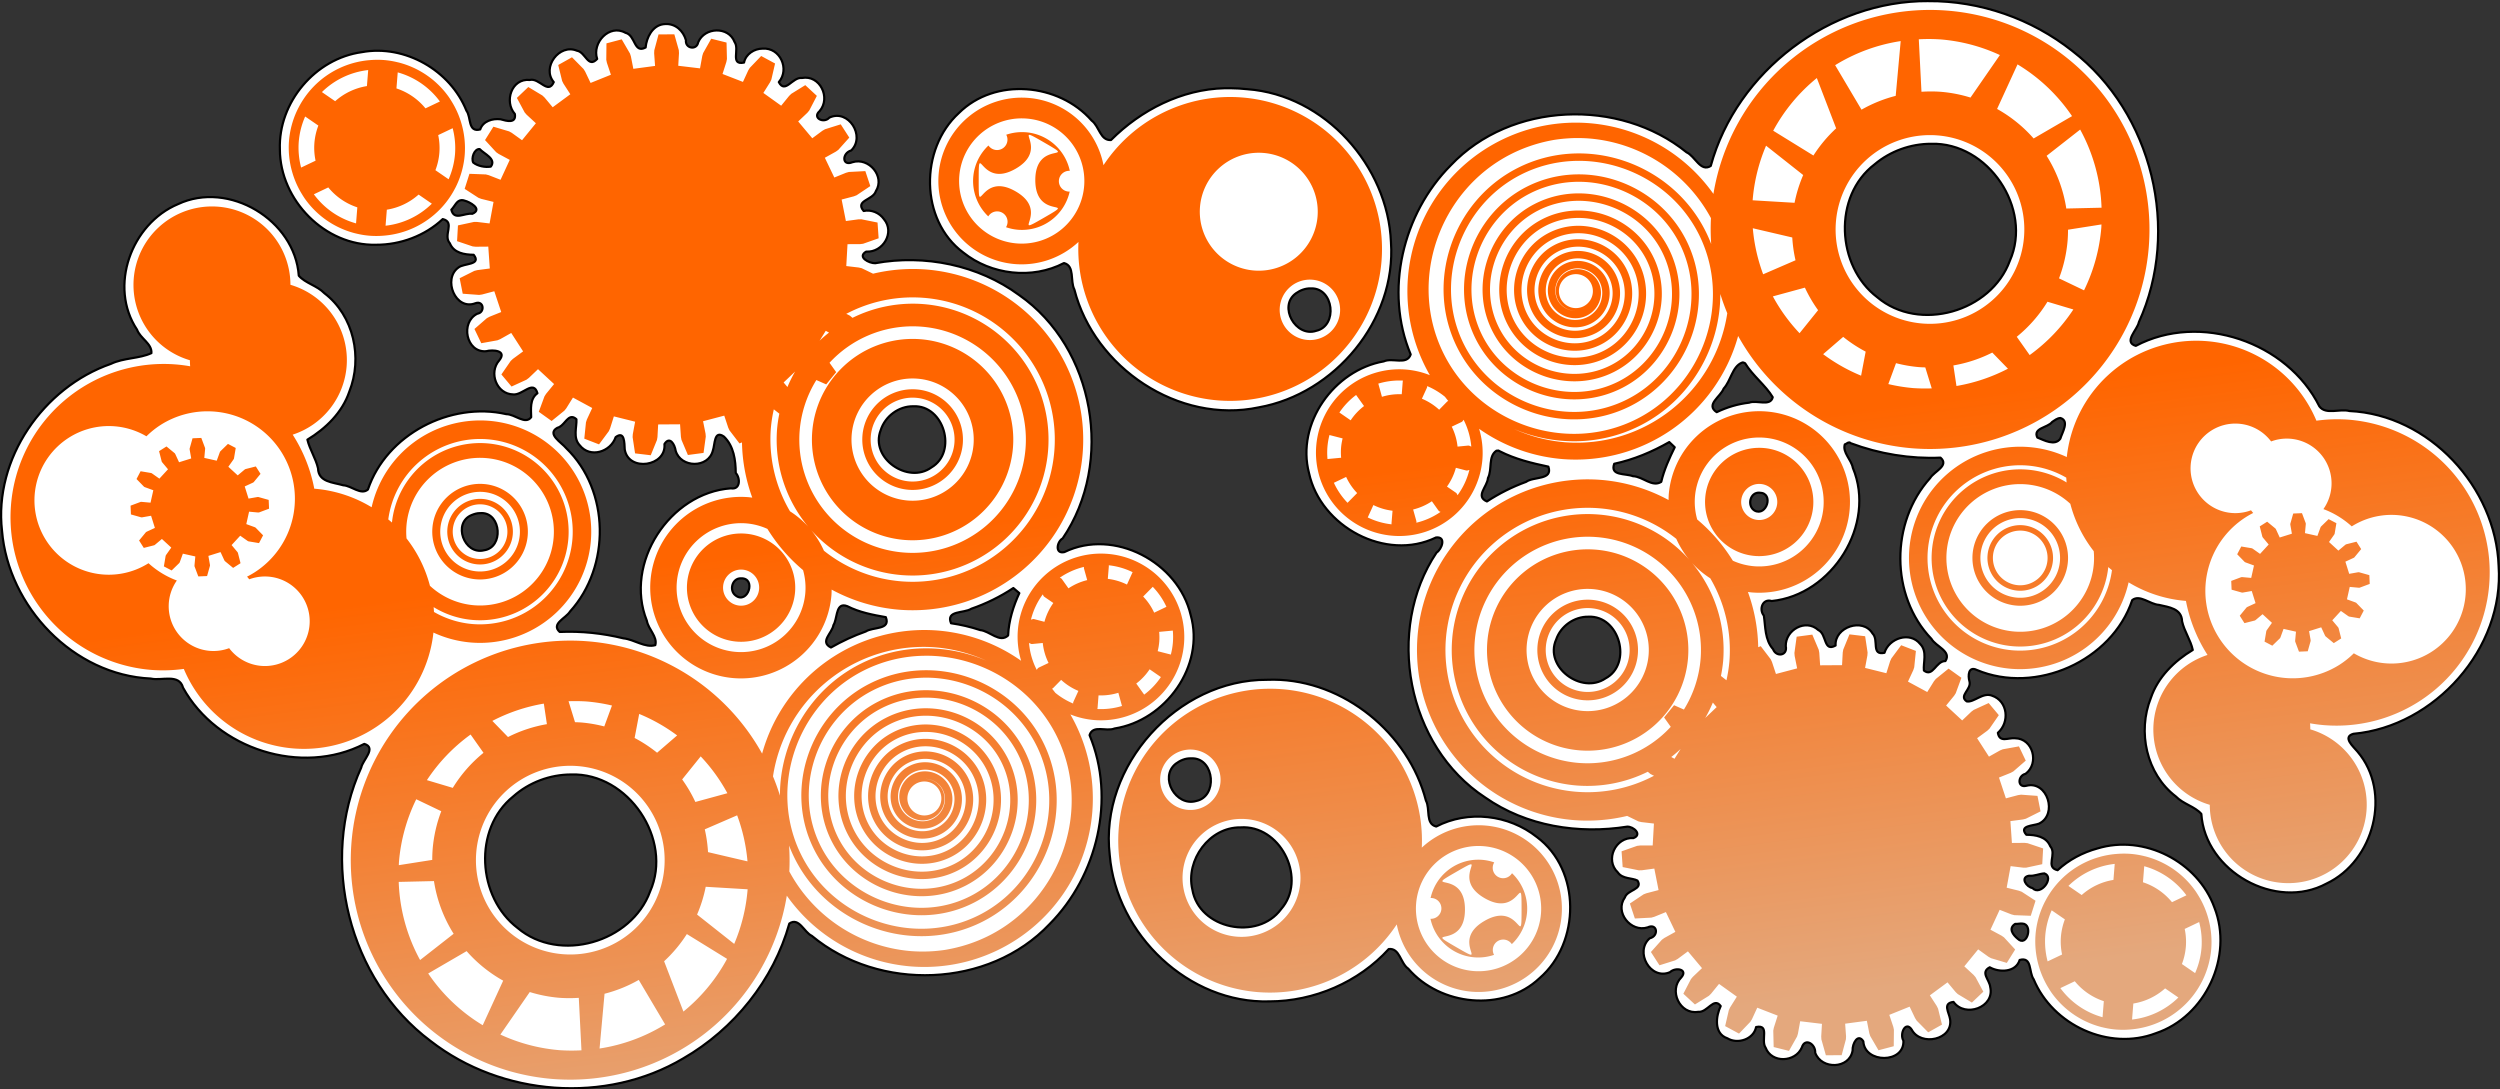<?xml version="1.0" encoding="UTF-8"?>
<svg width="319.65mm" height="139.29mm" version="1.1" viewBox="0 0 1132.6 493.54" xmlns="http://www.w3.org/2000/svg" xmlns:xlink="http://www.w3.org/1999/xlink">
<rect x="0" y="0" width="1132.6" height="493.54" fill="#333333" stroke="none"/>
<defs>
<linearGradient id="a" x1="320.86" x2="287.32" y1="-51.628" y2="-311.17" gradientUnits="userSpaceOnUse">
<stop stop-color="#e4a87d" offset="0"/>
<stop stop-color="#ff6500" offset="1"/>
</linearGradient>
</defs>
<g transform="translate(270.42 533.46)">
<g transform="translate(118.51 -780.72)" fill="#fff">
<path d="m331.02 303.01a76.327 76.327 0 0 0-82.13 70.046 76.327 76.327 0 0 0 70.046 82.13 76.327 76.327 0 0 0 82.13-70.046 76.327 76.327 0 0 0-70.046-82.13zm-0.165 6.925a69.028 69.028 0 0 1 63.347 74.276 69.028 69.028 0 0 1-74.276 63.347 69.028 69.028 0 0 1-23.056-6.044c17.901 7.618 38.846 7.813 57.272-1.534 31.916-16.191 45.703-56.283 29.392-88.4-15.583-30.683-54.139-43.935-85.018-28.234-29.477 14.988-42.204 52.042-27.099 81.712 14.406 28.298 49.989 40.514 78.476 25.993 27.147-13.837 38.862-47.986 24.911-75.318-13.281-26.022-46.027-37.246-72.231-23.854-24.924 12.738-35.672 44.112-22.825 69.214 12.208 23.852 42.248 34.136 66.275 21.82 22.807-11.69 32.636-40.425 20.84-63.404-11.186-21.789-38.65-31.175-60.607-19.886-20.798 10.693-29.754 36.919-18.958 57.88 10.214 19.831 35.235 28.369 55.227 18.054 18.892-9.747 27.02-33.593 17.174-52.642-9.292-17.978-31.997-25.711-50.13-16.321-17.09 8.85-24.438 30.446-15.491 47.687 8.421 16.228 28.938 23.201 45.314 14.686 15.391-8.003 22.003-27.475 13.907-43.011-7.598-14.58-26.057-20.839-40.779-13.15-13.794 7.205-19.712 24.681-12.416 38.614 6.824 13.033 23.346 18.62 36.515 11.707 12.297-6.455 17.566-22.056 11.024-34.487-6.099-11.586-20.809-16.549-32.526-10.364-10.9 5.754-15.566 19.606-9.726 30.633 5.421 10.238 18.443 14.617 28.807 9.112 9.601-5.1 13.705-17.325 8.523-27.048-4.791-8.988-16.246-12.824-25.354-7.952-8.398 4.493-11.981 15.209-7.407 23.725 4.207 7.833 14.212 11.17 22.161 6.884 7.292-3.932 10.395-13.258 6.385-20.662-3.669-6.773-12.343-9.654-19.228-5.907-6.278 3.417-8.947 11.47-5.452 17.858 3.176 5.807 10.639 8.271 16.554 5.018 5.358-2.947 7.628-9.844 4.604-15.307-2.729-4.931-9.091-7.018-14.127-4.213-4.527 2.522-6.44 8.374-3.842 13.005 1.73 3.083 5.147 4.823 8.531 4.533-3.464 0.329-7.026-1.453-8.773-4.647-2.57-4.698-0.567-10.753 4.11-13.299 5.195-2.827 11.872-0.61 14.672 4.558 3.096 5.715 0.658 13.042-5.026 16.107-6.259 3.375-14.268 0.705-17.61-5.517-3.666-6.826-0.751-15.545 6.034-19.175 7.418-3.968 16.875-0.801 20.804 6.571 4.282 8.034 0.852 18.261-7.131 22.501-8.673 4.607-19.701 0.903-24.264-7.715-4.944-9.338-0.952-21.196 8.325-26.093 10.027-5.293 22.744-1.005 27.988 8.957 5.654 10.741 1.057 24.347-9.614 29.949-11.479 6.026-26.006 1.114-31.978-10.292-6.41-12.243-1.17-27.724 10.995-34.078 13.032-6.807 29.496-1.225 36.245 11.724 7.216 13.846 1.283 31.325-12.476 38.48-14.686 7.636-33.212 1.341-40.785-13.253-8.07-15.551-1.401-35.154 14.054-43.158 16.442-8.515 37.156-1.462 45.603 14.88 8.973 17.359 1.523 39.214-15.731 48.116-18.302 9.443-41.331 1.586-50.701-16.607-9.926-19.272-1.651-43.506 17.506-53.356 20.267-10.421 45.74-1.716 56.084 18.432 10.929 21.289 1.781 48.034-19.385 58.883-22.337 11.449-50.385 1.849-61.752-20.361-11.983-23.412-1.916-52.797 21.364-64.695 24.513-12.529 55.268-1.986 67.71 22.391 13.088 25.642 2.057 57.798-23.444 70.797-26.797 13.659-60.392 2.128-73.96-24.524-14.244-27.98-2.2-63.043 25.63-77.193 29.189-14.842 65.754-2.275 80.501 26.76 15.453 30.426 2.35 68.529-27.917 83.884-31.691 16.077-71.365 2.427-87.341-29.101-16.714-32.982-2.502-74.261 30.313-90.872 6.275-3.177 13.017-5.347 19.929-6.497a69.028 69.028 0 0 1 15.333-0.58zm-5.268 61.494a7.694 7.694 0 0 1 7.062 8.278 7.694 7.694 0 0 1-8.28 7.062 7.694 7.694 0 0 1-7.062-8.28 7.694 7.694 0 0 1 8.28-7.06zm3.201 15.541c-0.011 7e-3 -0.018 0.018-0.029 0.025-0.31 0.171-0.657 0.166-0.979 0.292 0.334-0.127 0.685-0.143 1.008-0.317z" opacity=".705"/>
<path d="m530.25 449.75a50.388 50.388 0 0 0-54.219 46.241 50.388 50.388 0 0 0 46.241 54.219 50.388 50.388 0 0 0 54.219-46.241 50.388 50.388 0 0 0-46.241-54.219zm-0.665 8.372a41.99 41.99 0 0 1 38.534 45.182 41.99 41.99 0 0 1-45.182 38.534 41.99 41.99 0 0 1-38.534-45.182 41.99 41.99 0 0 1 45.182-38.534zm-0.147 1.846a40.138 40.138 0 0 0-43.189 36.835 40.138 40.138 0 0 0 36.835 43.19 40.138 40.138 0 0 0 43.19-36.835 40.138 40.138 0 0 0-36.835-43.189zm-0.53 6.669a33.448 33.448 0 0 1 30.696 35.991 33.448 33.448 0 0 1-35.991 30.696 33.448 33.448 0 0 1-30.696-35.991 33.448 33.448 0 0 1 35.991-30.696zm-0.934 11.755a21.656 21.656 0 0 0-23.302 19.874 21.656 21.656 0 0 0 19.874 23.303 21.656 21.656 0 0 0 23.303-19.874 21.656 21.656 0 0 0-19.874-23.303zm-0.286 3.598a18.047 18.047 0 0 1 16.561 19.419 18.047 18.047 0 0 1-19.419 16.561 18.047 18.047 0 0 1-16.561-19.419 18.047 18.047 0 0 1 19.419-16.561zm-0.252 3.175a14.862 14.862 0 0 0-15.992 13.639 14.862 14.862 0 0 0 13.639 15.992 14.862 14.862 0 0 0 15.992-13.639 14.862 14.862 0 0 0-13.639-15.992zm-0.196 2.469a12.385 12.385 0 0 1 11.366 13.327 12.385 12.385 0 0 1-13.327 11.366 12.385 12.385 0 0 1-11.366-13.327 12.385 12.385 0 0 1 13.327-11.366z" opacity=".705"/>
<path d="m411.27 433.63a41.122 41.122 0 0 0-44.248 37.738 41.122 41.122 0 0 0 37.738 44.248 41.122 41.122 0 0 0 44.248-37.738 41.122 41.122 0 0 0-37.738-44.248zm-0.943 11.879a29.206 29.206 0 0 1 26.802 31.426 29.206 29.206 0 0 1-31.426 26.802 29.206 29.206 0 0 1-26.802-31.426 29.206 29.206 0 0 1 31.426-26.802zm-0.37 4.658a24.533 24.533 0 0 0-26.398 22.514 24.533 24.533 0 0 0 22.514 26.398 24.533 24.533 0 0 0 26.398-22.514 24.533 24.533 0 0 0-22.514-26.398zm-1.295 16.305a8.176 8.176 0 0 1 7.503 8.798 8.176 8.176 0 0 1-8.798 7.503 8.176 8.176 0 0 1-7.504-8.798 8.176 8.176 0 0 1 8.798-7.503z" opacity=".705"/>
<path d="m336.41 464.62a77.309 77.309 0 0 0-83.186 70.946 77.309 77.309 0 0 0 70.946 83.186 77.309 77.309 0 0 0 83.186-70.946 77.309 77.309 0 0 0-70.946-83.186zm-1.02 12.844a64.424 64.424 0 0 1 59.123 69.323 64.424 64.424 0 0 1-69.323 59.121 64.424 64.424 0 0 1-59.121-69.322 64.424 64.424 0 0 1 69.322-59.123zm-0.225 2.833a61.582 61.582 0 0 0-66.264 56.514 61.582 61.582 0 0 0 56.514 66.264 61.582 61.582 0 0 0 66.264-56.514 61.582 61.582 0 0 0-56.514-66.264zm-0.812 10.231a51.319 51.319 0 0 1 47.095 55.22 51.319 51.319 0 0 1-55.22 47.095 51.319 51.319 0 0 1-47.095-55.22 51.319 51.319 0 0 1 55.22-47.095zm-0.452 5.689a45.612 45.612 0 0 0-49.078 41.858 45.612 45.612 0 0 0 41.857 49.078 45.612 45.612 0 0 0 49.079-41.857 45.612 45.612 0 0 0-41.858-49.079zm-1.419 17.867a27.688 27.688 0 0 1 25.41 29.793 27.688 27.688 0 0 1-29.793 25.41 27.688 27.688 0 0 1-25.41-29.793 27.688 27.688 0 0 1 29.793-25.41zm-0.387 4.869a22.803 22.803 0 0 0-24.536 20.927 22.803 22.803 0 0 0 20.926 24.536 22.803 22.803 0 0 0 24.537-20.926 22.803 22.803 0 0 0-20.927-24.537zm-0.301 3.789a19.003 19.003 0 0 1 17.44 20.447 19.003 19.003 0 0 1-20.448 17.438 19.003 19.003 0 0 1-17.438-20.447 19.003 19.003 0 0 1 20.447-17.438z" opacity=".705"/>
<path d="m173.76 291.37a68.835 68.835 0 0 0-74.068 63.169 68.835 68.835 0 0 0 63.169 74.068 68.835 68.835 0 0 0 74.068-63.169 68.835 68.835 0 0 0-63.169-74.068zm9.664 25.128a26.718 26.718 0 0 1 24.519 28.749 26.718 26.718 0 0 1-28.749 24.518 26.718 26.718 0 0 1-24.518-28.748 26.718 26.718 0 0 1 28.748-24.519zm22.137 57.441a13.687 13.687 0 0 1 12.56 14.727 13.687 13.687 0 0 1-14.727 12.56 13.687 13.687 0 0 1-12.561-14.727 13.687 13.687 0 0 1 14.728-12.56z" opacity=".705"/>
<path d="m493.27 252.02a99.458 99.458 0 0 0-107.02 91.272 99.458 99.458 0 0 0 91.272 107.02 99.458 99.458 0 0 0 107.02-91.272 99.458 99.458 0 0 0-91.272-107.02zm-2.947 13.055a79.226 79.226 0 0 1 26.76 7.074l-13.316 19.263a62.563 62.563 0 0 0-13.418-2.612 62.563 62.563 0 0 0-8.792-0.012l-1.212-23.776a79.226 79.226 0 0 1 9.977 0.064zm-18.178 0.748-2.259 24.811a62.563 62.563 0 0 0-15.495 6.264l-11.945-20.159a79.226 79.226 0 0 1 29.698-10.916zm52.929 10.554a79.226 79.226 0 0 1 24.702 23.442l-17.403 10.123a62.563 62.563 0 0 0-16.563-13.375l9.264-20.189zm-90.921 6.183 8.75 22.794a62.563 62.563 0 0 0-10.3 12.314l-18.215-11.237a79.226 79.226 0 0 1 19.765-23.87zm119.3 23.348a79.226 79.226 0 0 1 9.685 35.395l-15.971 0.375a62.563 62.563 0 0 0-8.915-23.875l15.201-11.895zm-64.666 2.645a42.745 42.745 0 0 1 39.228 45.996 42.745 42.745 0 0 1-45.996 39.228 42.745 42.745 0 0 1-39.228-45.996 42.745 42.745 0 0 1 45.996-39.228zm-77.638 4.661 16.82 13.295a62.563 62.563 0 0 0-3.911 12.574l-18.986-1.132a79.226 79.226 0 0 1 8e-3 -0.171 79.226 79.226 0 0 1 6.07-24.566zm151.95 35.674a79.226 79.226 0 0 1-0.063 1.435 79.226 79.226 0 0 1-7.834 28.419l-11.335-5.425a62.563 62.563 0 0 0 3.904-17.199 62.563 62.563 0 0 0 0.177-4.843l15.151-2.387zm-157.96 1.722 17.881 4.185a62.563 62.563 0 0 0 1.472 10.326l-14.662 6.347a79.226 79.226 0 0 1-4.691-20.857zm133.5 33.299 11.726 3.502a79.226 79.226 0 0 1-19.791 20.659l-5.848-8.286a62.563 62.563 0 0 0 13.914-15.876zm-109.89-6.388a62.563 62.563 0 0 0 5.978 10.21l-8.402 10.439a79.226 79.226 0 0 1-12.091-16.689l14.515-3.96zm17.336 22.305a62.563 62.563 0 0 0 10.181 6.684l-2.069 10.896a79.226 79.226 0 0 1-17.197-9.739l9.086-7.84zm67.54 7.113 7.095 7.306a79.226 79.226 0 0 1-23.323 7.833l-1.394-9.307a62.563 62.563 0 0 0 17.622-5.831zm-43.612 4.798a62.563 62.563 0 0 0 10.439 1.795 62.563 62.563 0 0 0 2.821 0.124l2.925 9.503a79.226 79.226 0 0 1-8.411-0.129 79.226 79.226 0 0 1-11.262-1.816l3.488-9.476z" opacity=".705" stroke-width="0"/>
<g transform="matrix(.004 .556 -.556 .004 586.04 2366.4)" opacity=".705">
<path d="m-2980.4 229.82 10.293-0.666 2.431 0.129 12.926 3.557v12.872l-12.926 3.557-2.431 0.129-10.293-0.666-2.239 17.723 10.135 1.914 2.323 0.73 11.635 6.66-3.201 12.467-13.405 0.232-2.386-0.48-9.804-3.205-6.576 16.609 9.34 4.375 2.069 1.284 9.613 9.345-6.201 11.279-13.041-3.11-2.192-1.058-8.699-5.542-10.5 14.452 7.959 6.56 1.684 1.758 6.987 11.442-8.811 9.383-11.858-6.255-1.86-1.57-7.048-7.532-13.764 11.387 6.078 8.333 1.194 2.122 3.922 12.82-10.867 6.897-9.931-9.007-1.411-1.984-4.953-9.048-16.163 7.606 3.814 9.584 0.629 2.352 0.61 13.392-12.241 3.978-7.378-11.194-0.874-2.272-2.547-9.995-17.547 3.347 1.311 10.231 0.024 2.434-2.739 13.124-12.845 0.808-4.363-12.677-0.281-2.418 0.018-10.315-17.828-1.121-1.274 10.235-0.582 2.364-5.917 12.03-12.643-2.412-1.073-13.363 0.329-2.412 2.583-9.986-16.989-5.52-3.78 9.597-1.152 2.145-8.723 10.18-11.646-5.48 2.285-13.21 0.918-2.255 4.985-9.03-15.082-9.571-6.048 8.355-1.649 1.791-10.981 7.692-9.917-8.205 5.498-12.227 1.45-1.955 7.075-7.507-12.229-13.021-7.936 6.588-2.042 1.325-12.549 4.719-7.565-10.412 8.366-10.477 1.891-1.533 8.719-5.511-8.606-15.654-9.325 4.409-2.308 0.775-13.328 1.45-4.738-11.967 10.709-8.066 2.213-1.015 9.815-3.17-4.443-17.302-10.128 1.951-2.428 0.177-13.27-1.91-1.613-12.77 12.378-5.15 2.396-0.432 10.295-0.629v-17.864l-10.295-0.629-2.396-0.432-12.378-5.15 1.613-12.77 13.27-1.91 2.428 0.177 10.128 1.951 4.443-17.302-9.815-3.17-2.213-1.015-10.709-8.066 4.738-11.967 13.328 1.45 2.308 0.775 9.325 4.409 8.606-15.654-8.719-5.511-1.891-1.533-8.366-10.477 7.565-10.412 12.549 4.719 2.042 1.325 7.936 6.588 12.229-13.021-7.075-7.507-1.45-1.955-5.498-12.227 9.917-8.205 10.981 7.692 1.649 1.791 6.048 8.355 15.082-9.571-4.985-9.03-0.918-2.255-2.285-13.21 11.646-5.48 8.723 10.18 1.152 2.145 3.78 9.597 16.989-5.52-2.583-9.986-0.329-2.412 1.073-13.363 12.643-2.412 5.917 12.03 0.582 2.364 1.274 10.235 17.828-1.121-0.018-10.315 0.281-2.418 4.363-12.677 12.845 0.808 2.739 13.124-0.024 2.434-1.311 10.231 17.547 3.347 2.547-9.995 0.874-2.272 7.378-11.194 12.241 3.978-0.61 13.392-0.629 2.352-3.814 9.584 16.163 7.606 4.953-9.048 1.411-1.984 9.931-9.007 10.867 6.897-3.922 12.82-1.194 2.122-6.078 8.333 13.764 11.387 7.048-7.532 1.86-1.57 11.858-6.255 8.811 9.383-6.987 11.442-1.684 1.758-7.959 6.56 10.5 14.452 8.699-5.542 2.192-1.058 13.041-3.11 6.201 11.279-9.613 9.345-2.069 1.284-9.34 4.375 6.576 16.609 9.804-3.205 2.386-0.48 13.405 0.232 3.201 12.467-11.635 6.66-2.323 0.73-10.135 1.914z" fill="#fff"/>
</g>
<path d="m610.7 401.76a59.03 59.03 0 0 0-63.522 54.172 59.03 59.03 0 0 0 54.176 63.518 69.421 69.421 0 0 0 9.776 24.48 35.562 35.562 0 0 0-24.43 30.962 35.562 35.562 0 0 0 25.452 36.933 35.562 35.562 0 0 0 32.73 35.378 35.562 35.562 0 0 0 38.268-32.637 35.562 35.562 0 0 0-25.454-36.929 35.562 35.562 0 0 0-0.112-2.736 69.421 69.421 0 0 0 6.47 0.839 69.421 69.421 0 0 0 74.696-63.705 69.421 69.421 0 0 0-63.705-74.696 69.421 69.421 0 0 0-14.586 0.46 59.03 59.03 0 0 0-49.758-36.04zm13.769 37.362a20.288 20.288 0 0 1 1.8 0.147 20.288 20.288 0 0 1 13.664 7.931 20.288 20.288 0 0 1 24.257 8.159 20.288 20.288 0 0 1-0.564 22.493 39.604 39.604 0 0 1 12.838 7.835 33.676 33.676 0 0 1 46.461 10.471 33.676 33.676 0 0 1-10.475 46.462 33.676 33.676 0 0 1-35.045 0.56 39.604 39.604 0 0 1-6.501 5.202 39.604 39.604 0 0 1-54.633-12.317 39.604 39.604 0 0 1 12.311-54.633 39.604 39.604 0 0 1 3.24-1.831 20.288 20.288 0 0 1-0.99-1.208 20.288 20.288 0 0 1-24.251-8.156 20.288 20.288 0 0 1 6.311-27.993 20.288 20.288 0 0 1 11.577-3.121zm29.439 40.581-3.974 0.164-1.327 4.71 0.023 0.41 0.707 4.012-5.509 1.724-1.706-3.698-0.217-0.35-3.776-3.112-3.357 2.13 1.204 4.742 0.227 0.345 2.616 3.12-3.906 4.248-3.328-2.349-0.362-0.196-4.827-0.807-1.843 3.522 3.415 3.505 0.366 0.185 3.827 1.395-1.259 5.63-4.057-0.37-0.413 0.011-4.58 1.715 0.164 3.972 4.71 1.327 0.41-0.023 4.011-0.705 1.724 5.507-3.698 1.708-0.35 0.215-3.112 3.776 2.13 3.358 4.742-1.206 0.345-0.225 3.12-2.618 4.248 3.908-2.349 3.328-0.196 0.362-0.807 4.825 3.522 1.843 3.505-3.413 0.185-0.368 1.393-3.828 5.632 1.261-0.37 4.057 0.012 0.411 1.715 4.582 3.973-0.166 1.327-4.708-0.023-0.412-0.705-4.011 5.507-1.724 1.708 3.698 0.215 0.35 3.776 3.112 3.358-2.13-1.206-4.742-0.225-0.343-2.618-3.122 3.908-4.246 3.328 2.349 0.362 0.196 4.825 0.807 1.843-3.524-3.413-3.505-0.368-0.185-3.828-1.393 1.261-5.632 4.057 0.37 0.411-0.012 4.582-1.713-0.166-3.972-4.708-1.329-0.412 0.023-4.012 0.707-1.724-5.509 3.698-1.706 0.35-0.217 3.112-3.776-2.13-3.357-4.742 1.204-0.343 0.227-3.122 2.616-4.248-3.906 2.351-3.328 0.196-0.362 0.807-4.827-3.524-1.843-3.505 3.415-0.185 0.366-1.393 3.828-5.632-1.26 0.37-4.057-0.011-0.413-1.713-4.58z" fill-opacity=".706"/>
<path d="m247.99 414.63a37.765 37.765 0 0 0-40.637 34.657 37.765 37.765 0 0 0 34.657 40.637 37.765 37.765 0 0 0 40.636-34.657 37.765 37.765 0 0 0-34.657-40.637zm-1.374 5.004-0.096 0.486-0.442 5.696a26.515 26.515 0 0 0-8.973 1.17l-1.597-5.814-0.066-0.162a32.703 32.703 0 0 1 11.173-1.376zm10.955 2.476a32.703 32.703 0 0 1 10.075 6.601l-0.696 0.202-0.389 0.313-3.537 3.607a26.515 26.515 0 0 0-7.817-4.993l2.242-4.887 0.154-0.475-0.031-0.369zm-32.167 4.038 3.591 5.025a26.515 26.515 0 0 0-6.058 6.455l-5.105-3.527a32.703 32.703 0 0 1 7.571-7.953zm48.68 11.228a32.703 32.703 0 0 1 3.493 12.167l-1.02-0.45-0.5-0.01-4.703 0.458a26.515 26.515 0 0 0-2.634-9.04l4.388-2.08 0.424-0.265 0.551-0.78zm-60.76 6.921 5.963 1.535a26.515 26.515 0 0 0-0.718 4.346 26.515 26.515 0 0 0 0.047 4.407l-6.184 0.58a32.703 32.703 0 0 1-0.03-5.477 32.703 32.703 0 0 1 0.923-5.391zm57.273 14.847 4.568 1.193 0.495 0.069 1.048-0.276a32.703 32.703 0 0 1-5.349 11.437l-0.412-0.838-0.377-0.329-4.004-2.746a26.515 26.515 0 0 0 4.031-8.511zm-49.713 4.13a26.515 26.515 0 0 0 4.987 7.316l-4.351 4.407a32.703 32.703 0 0 1-6.191-9.065l5.555-2.658zm38.828 11.029 2.941 4.145 0.335 0.371 0.651 0.306a32.703 32.703 0 0 1-10.979 4.905l0.082-0.333-0.077-0.494-1.44-5.17a26.515 26.515 0 0 0 8.487-3.73zm-26.5 1.711a26.515 26.515 0 0 0 8.676 2.579l-0.461 5.684 0.017 0.475a32.703 32.703 0 0 1-10.801-3.126l0.076-0.127 2.493-5.486z" fill-opacity=".706"/>
<path d="m283.83 621.2a37.765 37.765 0 0 0-40.637 34.657 37.765 37.765 0 0 0 34.657 40.637 37.765 37.765 0 0 0 40.637-34.657 37.765 37.765 0 0 0-34.657-40.637zm-0.744 9.365a28.373 28.373 0 0 1 26.036 30.528 28.373 28.373 0 0 1-30.528 26.038 28.373 28.373 0 0 1-26.038-30.53 28.373 28.373 0 0 1 30.53-26.036zm-0.611 6.186a22.156 22.156 0 0 0-23.36 17.293 4.717 4.717 0 0 1 0.55 6e-3 4.717 4.717 0 0 1 4.329 5.075 4.717 4.717 0 0 1-4.931 4.334 22.156 22.156 0 0 0 19.905 17.465 22.156 22.156 0 0 0 8.888-1.118 4.717 4.717 0 0 1-0.541-2.592 4.717 4.717 0 0 1 5.075-4.329 4.717 4.717 0 0 1 3.523 2.045 22.156 22.156 0 0 0 6.895-14.337 22.156 22.156 0 0 0-6.805-17.782 4.717 4.717 0 0 1-4.399 2.256 4.717 4.717 0 0 1-4.33-5.077 4.717 4.717 0 0 1 0.68-2.078 22.156 22.156 0 0 0-5.478-1.162zm-5.013 2.043c1.642 0.193-5.785 8.449 6.127 15.336 16.221 9.377 16.749-13.589 16.739 5.148-0.01 18.737-0.512-4.229-16.744 5.13s3.393 21.298-12.828 11.92c-16.221-9.377 3.919 1.672 3.93-17.065 0.011-18.737-20.141-7.709-3.909-17.068 4.311-2.486 6.091-3.471 6.685-3.401z" opacity=".705"/>
<path d="m576.14 634.04a39.933 39.933 0 0 0-6.595 0.069 39.933 39.933 0 0 0-0.139 8e-3l-8e-5 1e-3a39.933 39.933 0 0 0-25.023 11.905 39.933 39.933 0 0 0-2.6 2.951 39.933 39.933 0 0 0-0.049 0.059 39.933 39.933 0 0 0-2.223 3.1 39.933 39.933 0 0 0-0.116 0.168 39.933 39.933 0 0 0-1.827 3.175 39.933 39.933 0 0 0-0.201 0.367 39.933 39.933 0 0 0-0.592 1.215 39.933 39.933 0 0 0-4e-3 0.01 39.933 39.933 0 0 0-3.6 13.618 39.933 39.933 0 0 0 1.427 14.006 39.933 39.933 0 0 0-8e-5 1e-3 39.933 39.933 0 0 0 1.197 3.574 39.933 39.933 0 0 0 0.154 0.398 39.933 39.933 0 0 0 1.367 3.038 39.933 39.933 0 0 0 0.393 0.773 39.933 39.933 0 0 0 1.456 2.525 39.933 39.933 0 0 0 1.166 1.817l1e-3 8e-5a39.933 39.933 0 0 0 22.845 15.736 39.933 39.933 0 0 0 0.244 0.049 39.933 39.933 0 0 0 3.663 0.736 39.933 39.933 0 0 0 7e-3 2e-3 39.933 39.933 0 0 0 2.727 0.313 39.933 39.933 0 0 0 6.595-0.069 39.933 39.933 0 0 0 0.139-8e-3l8e-5 -1e-3a39.933 39.933 0 0 0 25.023-11.905 39.933 39.933 0 0 0 2.6-2.951 39.933 39.933 0 0 0 0.049-0.059 39.933 39.933 0 0 0 2.223-3.1 39.933 39.933 0 0 0 0.116-0.168 39.933 39.933 0 0 0 1.827-3.175 39.933 39.933 0 0 0 0.201-0.367 39.933 39.933 0 0 0 0.592-1.215 39.933 39.933 0 0 0 4e-3 -0.01 39.933 39.933 0 0 0 3.6-13.618 39.933 39.933 0 0 0-1.427-14.006 39.933 39.933 0 0 0 8e-5 -9.9e-4 39.933 39.933 0 0 0-1.197-3.574 39.933 39.933 0 0 0-0.154-0.398 39.933 39.933 0 0 0-1.367-3.038 39.933 39.933 0 0 0-0.393-0.773 39.933 39.933 0 0 0-1.456-2.525 39.933 39.933 0 0 0-1.166-1.817l-1e-3 -8e-5a39.933 39.933 0 0 0-22.845-15.736 39.933 39.933 0 0 0-0.244-0.049 39.933 39.933 0 0 0-3.663-0.736 39.933 39.933 0 0 0-7e-3 -2e-3 39.933 39.933 0 0 0-2.727-0.313zm6.283 5.6a35.504 35.504 0 0 1 19.112 13.183l-6.54 3.115a28.393 28.393 0 0 0-13.15-9.028l0.577-7.269zm-13.372-1.051-0.576 7.256a28.393 28.393 0 0 0-14.391 6.853l-6.004-4.132a35.504 35.504 0 0 1 20.971-9.977zm-28.561 21.037 5.976 4.113a28.393 28.393 0 0 0-1.79 7.861 28.393 28.393 0 0 0 0.526 8.044l-6.547 3.117a35.504 35.504 0 0 1-1.069-11.725 35.504 35.504 0 0 1 2.904-11.41zm66.813 5.306a35.504 35.504 0 0 1 1.069 11.725 35.504 35.504 0 0 1-2.904 11.41l-5.976-4.113a28.393 28.393 0 0 0 1.79-7.859 28.393 28.393 0 0 0-0.526-8.046l6.547-3.117zm-15.429 30.062 6.004 4.133a35.504 35.504 0 0 1-20.971 9.977l0.576-7.256a28.393 28.393 0 0 0 14.391-6.854zm-40.912-3.238a28.393 28.393 0 0 0 13.15 9.028l-0.577 7.271a35.504 35.504 0 0 1-19.112-13.185l6.54-3.113z" fill-opacity=".706" opacity=".705"/>
<path d="m23.741 685.04a76.327 76.327 0 0 0 82.13-70.046 76.327 76.327 0 0 0-70.046-82.13 76.327 76.327 0 0 0-82.13 70.046 76.327 76.327 0 0 0 70.046 82.13zm0.165-6.925a69.028 69.028 0 0 1-63.347-74.276 69.028 69.028 0 0 1 74.276-63.347 69.028 69.028 0 0 1 23.056 6.044c-17.901-7.618-38.846-7.813-57.272 1.534-31.916 16.191-45.703 56.283-29.392 88.4 15.583 30.683 54.139 43.935 85.018 28.234 29.477-14.988 42.204-52.042 27.099-81.712-14.406-28.298-49.989-40.514-78.476-25.993-27.147 13.837-38.862 47.986-24.911 75.318 13.281 26.022 46.027 37.246 72.231 23.854 24.924-12.738 35.672-44.112 22.825-69.214-12.208-23.852-42.248-34.136-66.275-21.82-22.807 11.69-32.636 40.425-20.84 63.404 11.186 21.789 38.65 31.175 60.607 19.886 20.798-10.693 29.754-36.919 18.958-57.88-10.214-19.831-35.235-28.369-55.227-18.054-18.892 9.747-27.02 33.593-17.174 52.642 9.292 17.978 31.997 25.711 50.13 16.321 17.09-8.85 24.438-30.446 15.491-47.687-8.421-16.228-28.938-23.201-45.314-14.686-15.391 8.003-22.003 27.475-13.907 43.011 7.598 14.58 26.057 20.839 40.779 13.15 13.794-7.205 19.712-24.681 12.416-38.614-6.824-13.033-23.346-18.62-36.515-11.707-12.297 6.456-17.566 22.056-11.024 34.487 6.099 11.586 20.809 16.549 32.526 10.364 10.9-5.754 15.566-19.606 9.726-30.633-5.421-10.238-18.443-14.617-28.807-9.112-9.601 5.1-13.705 17.325-8.523 27.048 4.791 8.988 16.246 12.824 25.354 7.952 8.398-4.493 11.981-15.209 7.407-23.725-4.207-7.833-14.212-11.17-22.161-6.884-7.292 3.932-10.395 13.258-6.385 20.662 3.669 6.773 12.343 9.654 19.228 5.907 6.278-3.417 8.947-11.47 5.452-17.858-3.176-5.807-10.639-8.271-16.554-5.018-5.358 2.947-7.628 9.844-4.604 15.307 2.729 4.931 9.091 7.018 14.127 4.213 4.527-2.522 6.44-8.374 3.842-13.005-1.73-3.083-5.147-4.823-8.531-4.533 3.464-0.329 7.026 1.453 8.773 4.647 2.57 4.698 0.567 10.753-4.11 13.299-5.195 2.827-11.872 0.61-14.672-4.558-3.096-5.715-0.658-13.042 5.026-16.107 6.259-3.375 14.268-0.705 17.61 5.517 3.666 6.826 0.751 15.545-6.034 19.175-7.418 3.968-16.875 0.801-20.804-6.571-4.282-8.034-0.852-18.261 7.131-22.501 8.673-4.607 19.701-0.903 24.264 7.715 4.944 9.338 0.952 21.196-8.325 26.093-10.027 5.293-22.744 1.005-27.988-8.957-5.654-10.741-1.057-24.347 9.614-29.949 11.479-6.026 26.006-1.114 31.978 10.292 6.41 12.243 1.17 27.724-10.995 34.078-13.032 6.807-29.496 1.225-36.245-11.724-7.216-13.846-1.283-31.325 12.476-38.48 14.686-7.636 33.212-1.341 40.785 13.253 8.07 15.551 1.401 35.154-14.054 43.158-16.442 8.515-37.156 1.462-45.603-14.88-8.973-17.359-1.523-39.214 15.731-48.116 18.302-9.443 41.331-1.586 50.701 16.607 9.926 19.272 1.651 43.506-17.506 53.356-20.267 10.421-45.74 1.716-56.084-18.432-10.929-21.289-1.781-48.034 19.385-58.883 22.337-11.449 50.385-1.849 61.752 20.361 11.983 23.412 1.916 52.797-21.364 64.695-24.513 12.529-55.268 1.986-67.71-22.391-13.088-25.642-2.057-57.798 23.444-70.797 26.797-13.659 60.392-2.128 73.96 24.524 14.244 27.98 2.2 63.043-25.63 77.193-29.189 14.842-65.754 2.275-80.501-26.76-15.453-30.426-2.35-68.529 27.917-83.884 31.691-16.077 71.365-2.427 87.341 29.101 16.714 32.982 2.502 74.261-30.313 90.872-6.275 3.177-13.017 5.347-19.929 6.497a69.028 69.028 0 0 1-15.333 0.58zm5.268-61.494a7.694 7.694 0 0 1-7.062-8.278 7.694 7.694 0 0 1 8.28-7.062 7.694 7.694 0 0 1 7.062 8.28 7.694 7.694 0 0 1-8.28 7.06zm-3.201-15.541c0.011-7e-3 0.017-0.018 0.029-0.025 0.31-0.171 0.657-0.165 0.979-0.292-0.334 0.127-0.685 0.143-1.008 0.317z" opacity=".705"/>
<path d="m-175.48 538.3a50.388 50.388 0 0 0 54.219-46.241 50.388 50.388 0 0 0-46.241-54.219 50.388 50.388 0 0 0-54.219 46.241 50.388 50.388 0 0 0 46.241 54.219zm0.665-8.372a41.99 41.99 0 0 1-38.534-45.182 41.99 41.99 0 0 1 45.182-38.534 41.99 41.99 0 0 1 38.534 45.182 41.99 41.99 0 0 1-45.182 38.534zm0.147-1.846a40.138 40.138 0 0 0 43.189-36.835 40.138 40.138 0 0 0-36.835-43.19 40.138 40.138 0 0 0-43.19 36.835 40.138 40.138 0 0 0 36.835 43.189zm0.53-6.669a33.448 33.448 0 0 1-30.696-35.991 33.448 33.448 0 0 1 35.991-30.696 33.448 33.448 0 0 1 30.696 35.991 33.448 33.448 0 0 1-35.991 30.696zm0.934-11.755a21.656 21.656 0 0 0 23.302-19.874 21.656 21.656 0 0 0-19.874-23.303 21.656 21.656 0 0 0-23.303 19.874 21.656 21.656 0 0 0 19.874 23.303zm0.286-3.598a18.047 18.047 0 0 1-16.561-19.419 18.047 18.047 0 0 1 19.419-16.561 18.047 18.047 0 0 1 16.561 19.419 18.047 18.047 0 0 1-19.419 16.561zm0.252-3.175a14.862 14.862 0 0 0 15.992-13.639 14.862 14.862 0 0 0-13.639-15.992 14.862 14.862 0 0 0-15.992 13.639 14.862 14.862 0 0 0 13.639 15.992zm0.196-2.469a12.385 12.385 0 0 1-11.366-13.327 12.385 12.385 0 0 1 13.327-11.366 12.385 12.385 0 0 1 11.366 13.327 12.385 12.385 0 0 1-13.327 11.366z" opacity=".705"/>
<path d="m-56.507 554.42a41.122 41.122 0 0 0 44.248-37.738 41.122 41.122 0 0 0-37.738-44.248 41.122 41.122 0 0 0-44.248 37.738 41.122 41.122 0 0 0 37.738 44.248zm0.943-11.879a29.206 29.206 0 0 1-26.802-31.426 29.206 29.206 0 0 1 31.426-26.802 29.206 29.206 0 0 1 26.802 31.426 29.206 29.206 0 0 1-31.426 26.802zm0.37-4.658a24.533 24.533 0 0 0 26.398-22.514 24.533 24.533 0 0 0-22.514-26.398 24.533 24.533 0 0 0-26.398 22.514 24.533 24.533 0 0 0 22.514 26.398zm1.295-16.305a8.176 8.176 0 0 1-7.503-8.798 8.176 8.176 0 0 1 8.798-7.503 8.176 8.176 0 0 1 7.504 8.798 8.176 8.176 0 0 1-8.798 7.503z" opacity=".705"/>
<path d="m18.36 523.43a77.309 77.309 0 0 0 83.186-70.946 77.309 77.309 0 0 0-70.946-83.186 77.309 77.309 0 0 0-83.186 70.946 77.309 77.309 0 0 0 70.946 83.186zm1.02-12.844a64.424 64.424 0 0 1-59.123-69.323 64.424 64.424 0 0 1 69.323-59.121 64.424 64.424 0 0 1 59.121 69.322 64.424 64.424 0 0 1-69.322 59.123zm0.225-2.833a61.582 61.582 0 0 0 66.264-56.514 61.582 61.582 0 0 0-56.514-66.264 61.582 61.582 0 0 0-66.264 56.514 61.582 61.582 0 0 0 56.514 66.264zm0.812-10.231a51.319 51.319 0 0 1-47.095-55.22 51.319 51.319 0 0 1 55.22-47.095 51.319 51.319 0 0 1 47.095 55.22 51.319 51.319 0 0 1-55.22 47.095zm0.452-5.689a45.612 45.612 0 0 0 49.078-41.858 45.612 45.612 0 0 0-41.857-49.078 45.612 45.612 0 0 0-49.079 41.857 45.612 45.612 0 0 0 41.858 49.079zm1.419-17.867a27.688 27.688 0 0 1-25.41-29.793 27.688 27.688 0 0 1 29.793-25.41 27.688 27.688 0 0 1 25.41 29.793 27.688 27.688 0 0 1-29.793 25.41zm0.387-4.869a22.803 22.803 0 0 0 24.536-20.927 22.803 22.803 0 0 0-20.926-24.536 22.803 22.803 0 0 0-24.537 20.926 22.803 22.803 0 0 0 20.927 24.537zm0.301-3.789a19.003 19.003 0 0 1-17.44-20.447 19.003 19.003 0 0 1 20.448-17.438 19.003 19.003 0 0 1 17.438 20.447 19.003 19.003 0 0 1-20.447 17.438z" opacity=".705"/>
<path d="m181 696.68a68.835 68.835 0 0 0 74.068-63.169 68.835 68.835 0 0 0-63.169-74.068 68.835 68.835 0 0 0-74.068 63.169 68.835 68.835 0 0 0 63.169 74.068zm-9.664-25.128a26.718 26.718 0 0 1-24.519-28.749 26.718 26.718 0 0 1 28.749-24.518 26.718 26.718 0 0 1 24.518 28.748 26.718 26.718 0 0 1-28.748 24.519zm-22.137-57.441a13.687 13.687 0 0 1-12.56-14.727 13.687 13.687 0 0 1 14.727-12.56 13.687 13.687 0 0 1 12.561 14.727 13.687 13.687 0 0 1-14.728 12.56z" opacity=".705"/>
<path d="m-138.5 736.03a99.458 99.458 0 0 0 107.02-91.272 99.458 99.458 0 0 0-91.272-107.02 99.458 99.458 0 0 0-107.02 91.272 99.458 99.458 0 0 0 91.272 107.02zm2.947-13.055a79.226 79.226 0 0 1-26.76-7.074l13.316-19.263a62.563 62.563 0 0 0 13.418 2.612 62.563 62.563 0 0 0 8.792 0.012l1.212 23.776a79.226 79.226 0 0 1-9.977-0.064zm18.178-0.748 2.259-24.811a62.563 62.563 0 0 0 15.495-6.264l11.945 20.159a79.226 79.226 0 0 1-29.698 10.916zm-52.929-10.554a79.226 79.226 0 0 1-24.702-23.442l17.403-10.123a62.563 62.563 0 0 0 16.563 13.375l-9.264 20.189zm90.921-6.183-8.75-22.794a62.563 62.563 0 0 0 10.3-12.314l18.215 11.237a79.226 79.226 0 0 1-19.765 23.87zm-119.3-23.348a79.226 79.226 0 0 1-9.685-35.395l15.971-0.375a62.563 62.563 0 0 0 8.915 23.875l-15.201 11.895zm64.666-2.645a42.745 42.745 0 0 1-39.228-45.996 42.745 42.745 0 0 1 45.996-39.228 42.745 42.745 0 0 1 39.228 45.996 42.745 42.745 0 0 1-45.996 39.228zm77.638-4.661-16.82-13.295a62.563 62.563 0 0 0 3.911-12.574l18.986 1.132a79.226 79.226 0 0 1-0.007 0.171 79.226 79.226 0 0 1-6.07 24.566zm-151.95-35.674a79.226 79.226 0 0 1 0.063-1.435 79.226 79.226 0 0 1 7.834-28.419l11.335 5.425a62.563 62.563 0 0 0-3.904 17.199 62.563 62.563 0 0 0-0.177 4.843l-15.151 2.387zm157.96-1.722-17.881-4.185a62.563 62.563 0 0 0-1.472-10.326l14.662-6.347a79.226 79.226 0 0 1 4.691 20.857zm-133.5-33.299-11.726-3.502a79.226 79.226 0 0 1 19.791-20.659l5.848 8.286a62.563 62.563 0 0 0-13.914 15.876zm109.89 6.388a62.563 62.563 0 0 0-5.978-10.21l8.402-10.439a79.226 79.226 0 0 1 12.091 16.689l-14.515 3.96zm-17.336-22.305a62.563 62.563 0 0 0-10.181-6.684l2.069-10.896a79.226 79.226 0 0 1 17.197 9.739l-9.086 7.84zm-67.54-7.113-7.095-7.306a79.226 79.226 0 0 1 23.323-7.833l1.394 9.307a62.563 62.563 0 0 0-17.622 5.831zm43.612-4.798a62.563 62.563 0 0 0-10.439-1.795 62.563 62.563 0 0 0-2.821-0.124l-2.925-9.503a79.226 79.226 0 0 1 8.411 0.129 79.226 79.226 0 0 1 11.262 1.816l-3.488 9.476z" opacity=".705" stroke-width="0"/>
<g transform="matrix(-.004 -.556 .556 -.004 -231.27 -1378.4)" opacity=".705">
<path d="m-2980.4 229.82 10.293-0.666 2.431 0.129 12.926 3.557v12.872l-12.926 3.557-2.431 0.129-10.293-0.666-2.239 17.723 10.135 1.914 2.323 0.73 11.635 6.66-3.201 12.467-13.405 0.232-2.386-0.48-9.804-3.205-6.576 16.609 9.34 4.375 2.069 1.284 9.613 9.345-6.201 11.279-13.041-3.11-2.192-1.058-8.699-5.542-10.5 14.452 7.959 6.56 1.684 1.758 6.987 11.442-8.811 9.383-11.858-6.255-1.86-1.57-7.048-7.532-13.764 11.387 6.078 8.333 1.194 2.122 3.922 12.82-10.867 6.897-9.931-9.007-1.411-1.984-4.953-9.048-16.163 7.606 3.814 9.584 0.629 2.352 0.61 13.392-12.241 3.978-7.378-11.194-0.874-2.272-2.547-9.995-17.547 3.347 1.311 10.231 0.024 2.434-2.739 13.124-12.845 0.808-4.363-12.677-0.281-2.418 0.018-10.315-17.828-1.121-1.274 10.235-0.582 2.364-5.917 12.03-12.643-2.412-1.073-13.363 0.329-2.412 2.583-9.986-16.989-5.52-3.78 9.597-1.152 2.145-8.723 10.18-11.646-5.48 2.285-13.21 0.918-2.255 4.985-9.03-15.082-9.571-6.048 8.355-1.649 1.791-10.981 7.692-9.917-8.205 5.498-12.227 1.45-1.955 7.075-7.507-12.229-13.021-7.936 6.588-2.042 1.325-12.549 4.719-7.565-10.412 8.366-10.477 1.891-1.533 8.719-5.511-8.606-15.654-9.325 4.409-2.308 0.775-13.328 1.45-4.738-11.967 10.709-8.066 2.213-1.015 9.815-3.17-4.443-17.302-10.128 1.951-2.428 0.177-13.27-1.91-1.613-12.77 12.378-5.15 2.396-0.432 10.295-0.629v-17.864l-10.295-0.629-2.396-0.432-12.378-5.15 1.613-12.77 13.27-1.91 2.428 0.177 10.128 1.951 4.443-17.302-9.815-3.17-2.213-1.015-10.709-8.066 4.738-11.967 13.328 1.45 2.308 0.775 9.325 4.409 8.606-15.654-8.719-5.511-1.891-1.533-8.366-10.477 7.565-10.412 12.549 4.719 2.042 1.325 7.936 6.588 12.229-13.021-7.075-7.507-1.45-1.955-5.498-12.227 9.917-8.205 10.981 7.692 1.649 1.791 6.048 8.355 15.082-9.571-4.985-9.03-0.918-2.255-2.285-13.21 11.646-5.48 8.723 10.18 1.152 2.145 3.78 9.597 16.989-5.52-2.583-9.986-0.329-2.412 1.073-13.363 12.643-2.412 5.917 12.03 0.582 2.364 1.274 10.235 17.828-1.121-0.018-10.315 0.281-2.418 4.363-12.677 12.845 0.808 2.739 13.124-0.024 2.434-1.311 10.231 17.547 3.347 2.547-9.995 0.874-2.272 7.378-11.194 12.241 3.978-0.61 13.392-0.629 2.352-3.814 9.584 16.163 7.606 4.953-9.048 1.411-1.984 9.931-9.007 10.867 6.897-3.922 12.82-1.194 2.122-6.078 8.333 13.764 11.387 7.048-7.532 1.86-1.57 11.858-6.255 8.811 9.383-6.987 11.442-1.684 1.758-7.959 6.56 10.5 14.452 8.699-5.542 2.192-1.058 13.041-3.11 6.201 11.279-9.613 9.345-2.069 1.284-9.34 4.375 6.576 16.609 9.804-3.205 2.386-0.48 13.405 0.232 3.201 12.467-11.635 6.66-2.323 0.73-10.135 1.914z" fill="#fff"/>
</g>
<path d="m-255.93 586.29a59.03 59.03 0 0 0 63.522-54.172 59.03 59.03 0 0 0-54.176-63.518 69.421 69.421 0 0 0-9.776-24.48 35.562 35.562 0 0 0 24.43-30.962 35.562 35.562 0 0 0-25.452-36.933 35.562 35.562 0 0 0-32.73-35.378 35.562 35.562 0 0 0-38.268 32.637 35.562 35.562 0 0 0 25.454 36.929 35.562 35.562 0 0 0 0.112 2.736 69.421 69.421 0 0 0-6.47-0.839 69.421 69.421 0 0 0-74.696 63.705 69.421 69.421 0 0 0 63.705 74.696 69.421 69.421 0 0 0 14.586-0.46 59.03 59.03 0 0 0 49.758 36.04zm-13.769-37.362a20.288 20.288 0 0 1-1.8-0.147 20.288 20.288 0 0 1-13.664-7.931 20.288 20.288 0 0 1-24.257-8.159 20.288 20.288 0 0 1 0.564-22.493 39.604 39.604 0 0 1-12.838-7.835 33.676 33.676 0 0 1-46.461-10.471 33.676 33.676 0 0 1 10.475-46.462 33.676 33.676 0 0 1 35.045-0.56 39.604 39.604 0 0 1 6.501-5.202 39.604 39.604 0 0 1 54.633 12.317 39.604 39.604 0 0 1-12.311 54.633 39.604 39.604 0 0 1-3.24 1.831 20.288 20.288 0 0 1 0.99 1.208 20.288 20.288 0 0 1 24.251 8.156 20.288 20.288 0 0 1-6.311 27.993 20.288 20.288 0 0 1-11.577 3.121zm-29.439-40.581 3.974-0.164 1.327-4.71-0.023-0.41-0.707-4.012 5.509-1.724 1.706 3.698 0.217 0.35 3.776 3.112 3.357-2.13-1.204-4.742-0.227-0.345-2.616-3.12 3.906-4.248 3.328 2.349 0.362 0.196 4.827 0.807 1.843-3.522-3.415-3.505-0.366-0.185-3.827-1.395 1.259-5.63 4.057 0.37 0.413-0.011 4.58-1.715-0.164-3.972-4.71-1.327-0.41 0.023-4.011 0.705-1.724-5.507 3.698-1.708 0.35-0.215 3.112-3.776-2.13-3.358-4.742 1.206-0.345 0.225-3.12 2.618-4.248-3.908 2.349-3.328 0.196-0.362 0.807-4.825-3.522-1.843-3.505 3.413-0.185 0.368-1.393 3.828-5.632-1.261 0.37-4.057-0.012-0.411-1.715-4.582-3.972 0.166-1.327 4.708 0.023 0.412 0.705 4.011-5.507 1.724-1.708-3.698-0.215-0.35-3.776-3.112-3.358 2.13 1.206 4.742 0.225 0.343 2.618 3.122-3.908 4.246-3.328-2.349-0.362-0.196-4.825-0.807-1.843 3.524 3.413 3.505 0.368 0.185 3.828 1.393-1.261 5.632-4.057-0.37-0.411 0.012-4.582 1.713 0.166 3.972 4.708 1.329 0.412-0.023 4.012-0.707 1.724 5.509-3.698 1.706-0.35 0.217-3.112 3.776 2.13 3.357 4.742-1.204 0.343-0.227 3.122-2.616 4.248 3.906-2.351 3.328-0.196 0.362-0.807 4.827 3.524 1.843 3.505-3.415 0.185-0.366 1.393-3.828 5.632 1.26-0.37 4.057 0.011 0.413 1.713 4.58z" fill-opacity=".706"/>
<path d="m106.78 573.42a37.765 37.765 0 0 0 40.637-34.657 37.765 37.765 0 0 0-34.657-40.637 37.765 37.765 0 0 0-40.636 34.657 37.765 37.765 0 0 0 34.657 40.637zm1.374-5.004 0.096-0.486 0.442-5.696a26.515 26.515 0 0 0 8.973-1.17l1.597 5.814 0.066 0.162a32.703 32.703 0 0 1-11.173 1.376zm-10.955-2.476a32.703 32.703 0 0 1-10.075-6.601l0.696-0.202 0.389-0.313 3.537-3.607a26.515 26.515 0 0 0 7.817 4.993l-2.242 4.887-0.154 0.475 0.031 0.369zm32.167-4.038-3.591-5.025a26.515 26.515 0 0 0 6.058-6.455l5.105 3.527a32.703 32.703 0 0 1-7.571 7.953zm-48.681-11.228a32.703 32.703 0 0 1-3.493-12.167l1.02 0.45 0.5 0.01 4.703-0.458a26.515 26.515 0 0 0 2.634 9.04l-4.388 2.08-0.424 0.265-0.551 0.78zm60.76-6.921-5.963-1.535a26.515 26.515 0 0 0 0.718-4.346 26.515 26.515 0 0 0-0.047-4.407l6.184-0.58a32.703 32.703 0 0 1 0.03 5.477 32.703 32.703 0 0 1-0.923 5.391zm-57.273-14.847-4.568-1.193-0.495-0.069-1.048 0.276a32.703 32.703 0 0 1 5.349-11.437l0.412 0.838 0.377 0.329 4.004 2.746a26.515 26.515 0 0 0-4.031 8.511zm49.713-4.13a26.515 26.515 0 0 0-4.987-7.316l4.351-4.407a32.703 32.703 0 0 1 6.191 9.065l-5.555 2.658zm-38.828-11.029-2.941-4.145-0.335-0.371-0.651-0.306a32.703 32.703 0 0 1 10.979-4.905l-0.082 0.333 0.077 0.494 1.44 5.17a26.515 26.515 0 0 0-8.487 3.73zm26.5-1.711a26.515 26.515 0 0 0-8.676-2.579l0.461-5.684-0.017-0.475a32.703 32.703 0 0 1 10.801 3.126l-0.076 0.127-2.493 5.486z" fill-opacity=".706"/>
<path d="m70.933 366.85a37.765 37.765 0 0 0 40.637-34.657 37.765 37.765 0 0 0-34.657-40.637 37.765 37.765 0 0 0-40.637 34.657 37.765 37.765 0 0 0 34.657 40.637zm0.744-9.365a28.373 28.373 0 0 1-26.036-30.528 28.373 28.373 0 0 1 30.528-26.038 28.373 28.373 0 0 1 26.038 30.53 28.373 28.373 0 0 1-30.53 26.036zm0.611-6.186a22.156 22.156 0 0 0 23.36-17.293 4.717 4.717 0 0 1-0.55-6e-3 4.717 4.717 0 0 1-4.329-5.075 4.717 4.717 0 0 1 4.931-4.334 22.156 22.156 0 0 0-19.905-17.465 22.156 22.156 0 0 0-8.888 1.118 4.717 4.717 0 0 1 0.541 2.592 4.717 4.717 0 0 1-5.075 4.329 4.717 4.717 0 0 1-3.523-2.045 22.156 22.156 0 0 0-6.895 14.337 22.156 22.156 0 0 0 6.805 17.782 4.717 4.717 0 0 1 4.399-2.256 4.717 4.717 0 0 1 4.33 5.077 4.717 4.717 0 0 1-0.68 2.078 22.156 22.156 0 0 0 5.478 1.162zm5.013-2.043c-1.642-0.193 5.785-8.449-6.127-15.336-16.221-9.377-16.749 13.589-16.739-5.148 0.01-18.737 0.512 4.229 16.744-5.13 16.232-9.359-3.393-21.298 12.828-11.92 16.221 9.377-3.919-1.672-3.93 17.065-0.01 18.737 20.141 7.709 3.909 17.068-4.311 2.486-6.091 3.471-6.685 3.401z" opacity=".705"/>
<path d="m-221.38 354.01a39.933 39.933 0 0 0 6.595-0.069 39.933 39.933 0 0 0 0.139-8e-3l7e-5 -1e-3a39.933 39.933 0 0 0 25.023-11.905 39.933 39.933 0 0 0 2.6-2.951 39.933 39.933 0 0 0 0.049-0.059 39.933 39.933 0 0 0 2.223-3.1 39.933 39.933 0 0 0 0.116-0.168 39.933 39.933 0 0 0 1.827-3.175 39.933 39.933 0 0 0 0.201-0.367 39.933 39.933 0 0 0 0.592-1.215 39.933 39.933 0 0 0 4e-3 -0.01 39.933 39.933 0 0 0 3.6-13.618 39.933 39.933 0 0 0-1.427-14.006 39.933 39.933 0 0 0 8e-5 -1e-3 39.933 39.933 0 0 0-1.197-3.574 39.933 39.933 0 0 0-0.154-0.398 39.933 39.933 0 0 0-1.367-3.038 39.933 39.933 0 0 0-0.393-0.773 39.933 39.933 0 0 0-1.456-2.525 39.933 39.933 0 0 0-1.166-1.817l-9.9e-4 -8e-5a39.933 39.933 0 0 0-22.845-15.736 39.933 39.933 0 0 0-0.244-0.049 39.933 39.933 0 0 0-3.663-0.736 39.933 39.933 0 0 0-7e-3 -2e-3 39.933 39.933 0 0 0-2.727-0.313 39.933 39.933 0 0 0-6.595 0.069 39.933 39.933 0 0 0-0.139 8e-3l-8e-5 1e-3a39.933 39.933 0 0 0-25.023 11.905 39.933 39.933 0 0 0-2.6 2.951 39.933 39.933 0 0 0-0.049 0.059 39.933 39.933 0 0 0-2.223 3.1 39.933 39.933 0 0 0-0.116 0.168 39.933 39.933 0 0 0-1.827 3.175 39.933 39.933 0 0 0-0.201 0.367 39.933 39.933 0 0 0-0.592 1.215 39.933 39.933 0 0 0-4e-3 0.01 39.933 39.933 0 0 0-3.6 13.618 39.933 39.933 0 0 0 1.427 14.006 39.933 39.933 0 0 0-8e-5 9.9e-4 39.933 39.933 0 0 0 1.197 3.574 39.933 39.933 0 0 0 0.154 0.398 39.933 39.933 0 0 0 1.367 3.038 39.933 39.933 0 0 0 0.393 0.773 39.933 39.933 0 0 0 1.456 2.525 39.933 39.933 0 0 0 1.166 1.817l9.9e-4 8e-5a39.933 39.933 0 0 0 22.845 15.736 39.933 39.933 0 0 0 0.244 0.049 39.933 39.933 0 0 0 3.663 0.736 39.933 39.933 0 0 0 7e-3 2e-3 39.933 39.933 0 0 0 2.727 0.313zm-6.283-5.6a35.504 35.504 0 0 1-19.112-13.183l6.54-3.115a28.393 28.393 0 0 0 13.15 9.028l-0.577 7.269zm13.372 1.051 0.576-7.256a28.393 28.393 0 0 0 14.391-6.853l6.004 4.132a35.504 35.504 0 0 1-20.971 9.977zm28.561-21.037-5.976-4.113a28.393 28.393 0 0 0 1.79-7.861 28.393 28.393 0 0 0-0.526-8.044l6.547-3.117a35.504 35.504 0 0 1 1.069 11.725 35.504 35.504 0 0 1-2.904 11.41zm-66.813-5.306a35.504 35.504 0 0 1-1.069-11.725 35.504 35.504 0 0 1 2.904-11.41l5.976 4.113a28.393 28.393 0 0 0-1.79 7.859 28.393 28.393 0 0 0 0.526 8.046l-6.547 3.117zm15.429-30.062-6.004-4.133a35.504 35.504 0 0 1 20.971-9.977l-0.576 7.256a28.393 28.393 0 0 0-14.391 6.854zm40.912 3.238a28.393 28.393 0 0 0-13.15-9.028l0.577-7.271a35.504 35.504 0 0 1 19.112 13.185l-6.54 3.113z" fill-opacity=".706" opacity=".705"/>
</g>
<path d="m603.14-532.96c-44.34-0.298-86.795 31.779-98.527 74.68-4.631 2.948-7.073-4.455-10.936-6.164-30.497-24.681-79.536-22.904-106.83 5.865-21.813 21.862-30.192 57.002-18.172 85.701-1.738 5.037-8.211 1.299-12.211 3.144-22.471 3.945-39.776 28.068-33.838 50.645 5.249 24.202 34.773 40.185 57.518 29.135 4.768-0.539 2.678 5.275 0.238 6.856-23.385 34.965-13.479 87.742 22.057 110.93 18.656 13.058 42.333 16.71 64.33 13.213 2.837-0.124 7.001 3.623 2.805 5.188-8.101-0.559-13.029 9.912-7.047 15.557 2.075 3.053 6.664 2.433 8.883 3.684 2.644 4.123-4.548 4.084-5.707 7.664-4.776 6.617 2.707 15.968 10.33 13.545 4.369-2.095 5.253 3.938 0.926 4.947-6.973 6.058 0.331 19.168 9.201 15.34 2.477-2.386 8.286-1.346 5.146 2.336-5.911 5.875-0.703 17.034 7.607 15.639 4.228 0.449 7.056-6.958 10.209-2.611-2.104 4.291-3.333 12.447 3.029 14.594 4.617 2.828 11.919 0.488 13.018-5.1 6.313-1.286 1.968 5.974 4.293 9.342 2.736 7.182 13.481 6.705 16.43-0.078 1.4-4.615 6.28-1.532 6.049 2.398 2.889 7.768 15.516 7.37 16.945-0.986-0.198-3.114 2.425-8.058 4.857-4.195 0.545 10.07 18.697 10.126 18.16-0.301-1.854-3.095 0.981-9.139 3.725-5.051 4.079 7.775 18.879 4.716 17.42-4.682-0.464-3.091-3.555-7.209 1.543-7.828 5.247 7.328 18.747 2.442 16.652-6.717-0.334-3.43-4.658-6.638-0.23-8.973 4.362 2.487 11.848 2.339 13.553-3.32 5.766-1.568 4.023 5.568 6.34 8.764 8.611 20.753 34.091 32.553 55.338 24.434 22.546-7.542 35.232-34.804 26.539-56.973-7.488-20.716-31.793-33.255-53.045-26.717-6.554 1.796-12.913 5.109-17.982 9.83-5.79-1.353-0.13-7.23-3.342-10.869-1.796-4.456-6.689-5.142-10.83-5.191-3.582-4.238 3.129-4.011 5.717-5.025 8.644-4.06 3.903-19.749-5.797-17.148-4.041 1.001-3.876-4.62-0.264-5.432 6.37-4.737 3.344-16.034-4.715-16.109-3.214-0.353-7.022 2.188-7.832-2.465 5.426-4.72 4.586-14.384-2.625-16.822-4.154-1.706-8.27 3.219-11.484 2.578-3.803-2.582 2.308-5.405 1.234-9.098-0.764-2.529-0.489-7.023 3.314-5.141 26.731 11.258 61.204-4.08 70.434-31.65 3.449-2.719 7.984 1.923 12.135 2.174 4.536 1.053 10.262 1.652 10.443 7.445 0.986 4.557 3.921 8.537 4.836 12.979-8.29 5-15.776 12.249-18.973 21.715-6.137 15.333-2.064 34.447 11.316 44.646 3.311 3.426 8.588 4.533 11.543 7.908 1.703 26.001 33.691 44.044 56.742 31.539 21.41-10.096 29.74-41.311 14.008-59.758-1.848-2.278-6.981-6.576-1.887-8.066 36.9-3.316 68.485-38.796 65.82-76.074-1.274-35.648-31.454-68.509-67.586-70.166-4.337-1.189-10.689 1.858-13.613-2.107-14.563-29.225-54.146-42.771-83.186-27.412-5.744-1.752 0.789-7.298 1.404-10.729 18.961-41.598 6.221-94.863-30.213-122.92-18.345-14.504-41.749-22.724-65.217-22.531zm-572.12 10.381c-0.305 0.013-0.614 0.041-0.928 0.084-4.939 0.666-7.63 6.018-8.025 10.545-5.421 2.929-4.487-5.585-9.135-6.658-7.356-4.124-15.267 4.57-12.822 11.852-4.196 4.46-5.172-3.136-9.184-3.74-7.922-3.341-16.101 7.581-10.479 14.232-2.606 5.882-6.48-2.038-10.852-0.971-8.3-0.835-11.71 9.828-6.769 15.41 0.71 4.415-3.627 3.226-6.49 2.4-3.579-0.461-7.989 0.834-9.207 4.604-5.716 1.456-3.992-5.539-6.246-8.508-7.241-18.185-27.855-30.097-47.395-26.5-21.031 2.886-37.867 22.695-37.117 44.043 0.053 23.006 20.472 43.823 43.607 43.211 11.017 0.04 22.11-4.071 30.174-11.631 5.832 1.387-0.042 7.306 3.236 10.982 1.792 4.433 6.65 5.135 10.785 5.197 3.717 4.729-4.5 3.754-6.92 5.775-7.218 5.139-1.377 19.7 7.762 16.152 3.749-1.306 4.412 4.222 0.793 4.768-7.808 3.919-5.048 17.673 3.939 17.002 3.167-0.8 9.671-0.403 6.01 4.127-4.926 5.548-1.196 15.3 6.297 15.43 4.272 0.489 9.219-6.821 10.994-0.523-3.577 2.567-2.878 7.383-2.824 10.834-2.656 3.63-7.439-1.416-11.268-1.367-25.352-5.79-54.3 9.196-62.691 34.133-3.151 2.743-7.464-1.76-11.172-1.91-4.659-1.378-11.268-1.386-11.43-7.701-1.023-4.521-3.779-8.539-4.814-12.971 8.279-5.02 15.78-12.256 18.975-21.73 6.113-15.318 2.09-34.411-11.281-44.613-3.318-3.452-8.654-4.519-11.598-7.941-1.77-25.204-31.694-43.229-54.701-32.42-21.198 8.855-31.581 37.349-18.57 56.889 1.47 4.015 6.839 6.321 6.494 10.613-5.409 2.53-12.577 2.096-18.342 4.865-30.674 10.654-53.1 43.098-49.328 75.676 2.885 34.405 32.386 65.314 67.398 66.9 4.819 1.167 12.838-2.415 14.609 4.143 15.39 27.855 53.723 40.15 82.131 25.453 5.686 1.807-0.717 7.251-1.406 10.727-19.167 42.13-5.763 96.107 31.422 123.87 32.261 25.07 79.398 28.689 114.46 7.887 23.008-13.232 40.935-35.562 48.068-61.096 4.375-3.04 6.728 4.02 10.162 5.559 30.475 25.341 80.2 23.836 107.73-5.299 21.689-21.846 30.071-56.858 18.127-85.602 1.524-4.898 7.546-1.447 11.314-3.023 23.116-3.6 41.034-28.307 34.5-51.395-5.526-23.888-34.693-39.474-57.219-28.533-4.385 1.031-3.45-4.713-0.766-6.201 23.397-34.418 14.592-86.308-19.773-110.25-18.539-13.611-42.771-18.507-65.201-14.414-2.725 0.071-8.313-2.81-4.057-5.252 7.563 0.517 13.16-8.71 8.012-14.74-1.993-2.854-5.731-4.428-9.156-3.67-4.071-4.848 4.272-4.893 5.523-8.953 4.268-6.704-3.168-15.449-10.584-13.15-4.879 2.003-4.778-4.142-0.564-5.324 6.566-6.422-1.256-18.937-9.898-14.883-2.511 2.86-7.93 0.144-4.43-2.943 5.199-6.008 0.168-16.52-8.006-15.004-4.309-0.548-7.589 7.377-10.471 1.873 5.036-5.884 0.593-15.786-7.361-15.172-3.759-0.014-7.647 2.493-8.412 6.318-6.416 1.317-1.886-5.992-4.264-9.289-2.676-7.224-13.632-6.857-16.504 0.104-0.676 3.76-5.956 2.825-5.541-0.943-1.232-4.33-4.753-7.531-9.328-7.342zm255.93 29.078c-0.862-0.01-1.723-6e-3 -2.584 8e-3 -19.406 0.467-37.899 9.873-51.453 23.467-4.907 0.341-5.285-6.239-8.771-8.812-14.888-16.995-43.774-19.687-60.17-3.4-17.744 16.252-17.752 48.443 1.996 63.166 12.658 10.153 31.213 12.322 45.629 4.791 5.04 1.307 2.696 8.089 4.707 11.971 9.024 35.393 47.323 61.094 83.543 53.398 34.398-6.108 62.338-39.425 59.893-74.842-1.402-34.54-29.961-66.675-65.051-69.295-2.57-0.282-5.154-0.423-7.738-0.451zm317.46 25.189c25.797-0.813 46.178 29.398 35.701 53.006-8.417 23.077-41.097 32.626-60.076 16.502-18.495-14.087-20.155-45.786-1.172-60.223 7.077-5.966 16.297-9.29 25.547-9.285zm-657.51 2.389c1.996 2.2 7.716 4.442 5.021 7.947-2.514 0.416-5.89-0.206-7.93-1.84-1.049-1.942 0.452-6.321 2.908-6.107zm-7.945 23.133c0.397 0.019 0.838 0.115 1.334 0.307 1.572 0.34 8.348 3.684 3.272 5.875-3.611-0.505-8.236 3.301-9.5-1.84 1.574-1.58 2.376-4.157 4.512-4.336 0.123-0.01 0.25-0.012 0.383-6e-3zm384.53 39.994c10.349-0.398 12.342 16.996 2.371 19.213-9.288 3.102-17.344-11.147-9.168-16.992 1.977-1.412 4.339-2.308 6.797-2.221zm195.57 33.535c0.375-0.022 0.74 0.234 1.109 0.357 3.38 5.584 9.397 10.119 12.529 15.402-1.071 4.364-7.25 1.133-10.684 2.467-5.098 0.591-10.083 2.072-14.703 4.301-5.168-3.358 1.757-6.96 3.158-10.67 3.261-3.517 3.916-9.96 8.211-11.729 0.128-0.085 0.254-0.122 0.379-0.129zm-375.68 19.869c13.871-0.663 20.051 20.727 8.172 27.701-10.592 7.746-27.931-4.242-22.975-16.875 1.971-6.298 8.164-10.95 14.803-10.826zm-154.55 4.9c0.566 0.044 1.188 0.332 1.897 0.967 0.218 3.452-1.681 8.421 1.463 11.758 4.704 6.066 14.065 3.041 16.309-3.644 4.081-3.056 3.944 2.591 4.107 5.57 1.708 10.294 18.958 7.721 18.002-2.438 2.366-3.782 4.647 0.102 5.078 3.039 2.31 7.838 14.791 8.031 16.852-0.066 1.008-2.798 0.493-9.585 5.039-6.34 4.472 4.299 5.277 10.701 5.324 16.443 2.167 2.379 2.13 7.741-2.217 6.979-27.69 2.043-48.497 33.908-38.059 59.98 0.691 3.938 4.912 7.211 3.832 11.055-4.581 1.37-9.574-2.598-14.434-3.076-9.477-2.317-19.099-3.324-28.867-2.898-4.111-3.669 2.824-6.199 4.674-9.258 18.434-20.341 18.087-54.801-1.723-73.984-2.121-2.604-8.984-6.482-4.018-9.244 2.882-0.646 4.288-5.034 6.74-4.842zm674.25 0.418c4.124 1.298 0.744 6.542-0.088 9.354-2.51 3.469-7.406 0.664-10.398-0.516-2.15-4.363 4.729-4.429 6.676-7.035 1.167-0.751 2.343-1.807 3.811-1.803zm-177.25 10.885 2.463 2.356c-2.333 4.757-4.832 10.201-6.1 15.67-4.149 2.624-8.302-2.444-12.836-2.566-3.454-1.36-10.471-0.046-8.461-5.623 8.78-1.874 17.155-5.393 24.934-9.836zm81.529 0.162c0.229 0.012 0.462 0.116 0.703 0.369 12.876 4.83 27.035 7.153 40.641 6.527 4.143 3.628-2.871 6.2-4.678 9.256-18.033 19.982-18.188 53.244 0.592 72.854 1.985 3.48 9.224 5.546 6.309 10.045-4.324-0.067-5.621 7.527-9.732 4.301-0.395-3.524 1.653-8.663-1.689-12.02-4.655-5.865-14.185-2.616-16.186 3.981-6.158 1.298-2.426-5.839-5.396-8.758-4.377-7.278-17.245-2.945-16.754 5.451-5.565 3.135-3.893-5.203-7.824-7.006-5.711-5.256-14.926-0.075-14.744 7.281 0.938 4.389-4.336 5.129-5.758 1.369-3.767-4.259-3.399-10.1-4.162-15.182-2.342-2.845-0.578-7.872 3.541-6.611 27.394-2.741 47.509-34.596 36.775-60.336-0.689-3.773-4.759-6.919-3.647-10.623 0.678-0.132 1.323-0.933 2.01-0.898zm-158.91 3.691 0.654 0.355c6.873 3.501 14.438 5.345 21.945 6.924 2.175 6.211-6.712 4.386-10.078 6.893-6.229 2.268-12.196 5.256-17.748 8.877-5.443-2.308 0.227-6.716 0.461-10.582 2.063-3.939-0.015-9.83 3.842-12.393l0.924-0.074zm118.3 19.096c6.633 0.063 3.121 11.009-2.272 8.076-3.523-2.098-2.087-8.474 2.272-8.076zm-578.81 9.223c8.711 0.17 9.868 15.533 0.953 16.854-9.052 2.248-14.433-12.528-5.547-15.996 1.185-0.48 2.435-0.853 3.727-0.826 0.297-0.027 0.586-0.037 0.867-0.031zm117.34 29.57c7.184-0.261 3.012 12.111-2.498 7.705-2.989-2.284-1.453-7.864 2.498-7.705zm123.39 4.387 2.705 2.311c-2.708 5.829-4.802 12.502-5.068 19.16-3.764 3.615-8.318-2.036-12.654-2.42-4.3-1.428-8.73-2.461-13.215-3.103-2.465-5.926 5.896-4.417 9.195-6.566 6.705-2.314 13.121-5.467 19.037-9.381zm-76.965 7.865c0.491-0.014 1.065 0.097 1.738 0.361 5.433 2.769 11.49 3.924 17.443 4.971 2.335 5.885-5.817 4.322-9.076 6.494-5.463 1.927-10.734 4.386-15.77 7.246-5.232-2.578 0.493-6.425 1.125-10.127 1.678-2.617 1.1-8.847 4.539-8.945zm337.5 5.129c14.101-0.679 20.147 21.392 7.688 27.975-10.82 7.371-27.834-5.207-22.299-17.66 2.06-6.059 8.199-10.434 14.611-10.314zm-142.49 28.527c-1.021-8e-3 -2.045 9e-3 -3.07 0.051-40.571-0.251-76.091 38.941-71.307 79.369 2.979 36.044 35.916 67.41 72.336 66.33 20.188-0.029 40.435-8.694 54.064-23.717 5.032-0.573 5.234 6.412 8.832 8.889 14.499 16.819 42.995 19.888 59.51 4.281 18.512-15.992 18.86-48.943-1.199-63.885-12.818-10.205-31.219-12.302-45.627-4.793-5.046-1.212-2.628-7.976-4.66-11.74-7.841-30.492-37.222-54.54-68.879-54.785zm-36.619 35.646c9.757 0.432 11.206 17.34 1.363 19.328-9.162 2.635-16.86-10.804-9.209-16.9 1.965-1.475 4.375-2.534 6.875-2.418 0.332-0.021 0.656-0.024 0.971-0.01zm-281.76 7.305c25.82-0.86 46.26 29.373 35.766 53.004-8.409 23.05-41.043 32.621-60.023 16.537-18.217-13.879-20.274-44.852-2-59.586 7.152-6.369 16.689-9.951 26.258-9.955zm304.87 23.926c17.257 0.241 28.411 23.884 16.746 37.102-10.508 14.393-37.213 9.076-40.182-8.926-3.13-13.329 7.736-28.304 21.746-28.125 0.569-0.042 1.133-0.059 1.689-0.051zm362.57 20.891c4.806 1.73-1.794 10.546-5.41 6.625-2.713-0.456-5.7-4.849-1.547-5.58 2.439 0.258 4.585-0.912 6.957-1.045zm-10.076 22.717c5.159 0.096 2.29 11.079-2.055 6.848-2.098-1.737-4.33-4.654-1.103-6.695 1.055 0.09 2.101-0.23 3.158-0.152z" fill="#fff" stroke="#000" stroke-linejoin="round"/>
<path d="m601.86-528.94a99.458 99.458 0 0 0-96.027 83.336 76.327 76.327 0 0 0-56.275-32.051 76.327 76.327 0 0 0-82.131 70.045 76.327 76.327 0 0 0 9.943 44.121 37.765 37.765 0 0 0-10.852-2.549 37.765 37.765 0 0 0-40.637 34.656 37.765 37.765 0 0 0 34.656 40.637 37.765 37.765 0 0 0 40.637-34.656 37.765 37.765 0 0 0-1.502-13.795 76.327 76.327 0 0 0 37.799 13.717 76.327 76.327 0 0 0 79.553-55.768 99.458 99.458 0 0 0 79.025 50.889 99.458 99.458 0 0 0 107.02-91.271 99.458 99.458 0 0 0-91.271-107.02 99.458 99.458 0 0 0-9.938-0.291zm-566.78 11.027-7.154 0.049-1.926 7.197-0.062 1.352 0.408 5.719-9.84 1.311-1.103-5.625-0.414-1.287-3.746-6.441-6.916 1.826-0.078 7.451 0.275 1.324 1.82 5.436-9.207 3.719-2.467-5.174-0.721-1.145-5.231-5.307-6.244 3.488 1.777 7.236 0.598 1.213 3.113 4.814-7.992 5.891-3.676-4.398-0.984-0.93-6.385-3.84-5.182 4.934 3.522 6.566 0.881 1.027 4.211 3.887-6.275 7.693-4.654-3.346-1.184-0.656-7.139-2.131-3.793 6.066 5.045 5.484 1.107 0.777 5.047 2.717-4.164 9.012-5.342-2.082-1.309-0.342-7.445-0.287-2.164 6.818 6.248 4.057 1.268 0.479 5.564 1.377-1.795 9.764-5.689-0.689-1.353-4e-3 -7.283 1.572-0.4 7.143 7.062 2.375 1.346 0.146 5.732-0.049 0.689 9.904-5.682 0.746-1.312 0.334-6.662 3.334 1.389 7.016 7.43 0.547 1.34-0.193 5.539-1.473 3.133 9.42-5.318 2.137-1.19 0.648-5.623 4.887 3.09 6.451 7.332-1.32 1.25-0.518 5-2.805 5.377 8.344-4.621 3.394-0.988 0.922-4.234 6.133 4.598 5.481 6.775-3.103 1.08-0.812 4.144-3.961 7.283 6.748-3.631 4.434-0.729 1.141-2.574 6.992 5.814 4.164 5.791-4.689 0.846-1.057 3.029-4.865 8.732 4.723-2.416 5.199-0.422 1.285-0.754 7.412 6.668 2.588 4.441-5.982 0.557-1.234 1.725-5.467 9.633 2.404-1.047 5.635-0.088 1.352 1.111 7.367 7.104 0.848 2.814-6.898 0.23-1.334 0.311-5.723 9.928-0.068 0.389 5.719 0.25 1.33 2.908 6.859 7.092-0.945 1.01-7.383-0.107-1.348-1.123-5.621 9.6-2.535 1.799 5.441 0.572 1.227 4.523 5.92 1.135-0.459a77.309 77.309 0 0 0 4.66 25.02 41.122 41.122 0 0 0-1.853-0.215 41.122 41.122 0 0 0-44.248 37.738 41.122 41.122 0 0 0 37.738 44.248 41.122 41.122 0 0 0 44.248-37.738 41.122 41.122 0 0 0 0.068-2.371 77.309 77.309 0 0 0 30.549 9.115 77.309 77.309 0 0 0 83.188-70.945 77.309 77.309 0 0 0-70.947-83.188 77.309 77.309 0 0 0-24.016 1.904l-5.127-2.478-1.316-0.314-5.691-0.67 0.555-9.912 5.732-0.029 1.342-0.164 7.029-2.475-0.498-7.135-7.305-1.473-1.352 0.023-5.682 0.768-1.928-9.738 5.545-1.455 1.26-0.494 6.193-4.143-2.258-6.787-7.439 0.389-1.305 0.359-5.312 2.156-4.289-8.953 5.01-2.787 1.098-0.793 4.969-5.553-3.875-6.014-7.109 2.228-1.176 0.672-4.607 3.41-6.381-7.606 4.158-3.945 0.867-1.041 3.43-6.613-5.248-4.861-6.332 3.928-0.971 0.941-3.615 4.449-8.072-5.781 3.047-4.856 0.58-1.221 1.68-7.26-6.293-3.404-5.156 5.379-0.705 1.154-2.397 5.207-9.256-3.59 1.744-5.461 0.258-1.328-0.18-7.449-6.941-1.73-3.656 6.49-0.396 1.295-1.025 5.639-9.859-1.176 0.332-5.723-0.082-1.352-2.025-7.17zm571.71 2.203a79.226 79.226 0 0 1 2.059 0.115 79.226 79.226 0 0 1 26.76 7.074l-13.316 19.262a62.563 62.563 0 0 0-13.418-2.611 62.563 62.563 0 0 0-8.791-0.012l-1.213-23.777a79.226 79.226 0 0 1 7.92-0.051zm-16.121 0.863-2.258 24.811a62.563 62.563 0 0 0-15.494 6.266l-11.945-20.16a79.226 79.226 0 0 1 29.697-10.916zm-691.19 8.49a39.933 39.933 0 0 0-2.603 0.156 39.933 39.933 0 0 0-0.139 0.01 39.933 39.933 0 0 0-25.023 11.904 39.933 39.933 0 0 0-2.6 2.951 39.933 39.933 0 0 0-0.049 0.059 39.933 39.933 0 0 0-2.223 3.102 39.933 39.933 0 0 0-0.115 0.168 39.933 39.933 0 0 0-1.828 3.174 39.933 39.933 0 0 0-0.201 0.367 39.933 39.933 0 0 0-0.592 1.215 39.933 39.933 0 0 0-4e-3 0.01 39.933 39.933 0 0 0-3.6 13.619 39.933 39.933 0 0 0 1.426 14.006 39.933 39.933 0 0 0 0 2e-3 39.933 39.933 0 0 0 1.197 3.574 39.933 39.933 0 0 0 0.154 0.396 39.933 39.933 0 0 0 1.367 3.039 39.933 39.933 0 0 0 0.393 0.773 39.933 39.933 0 0 0 1.455 2.525 39.933 39.933 0 0 0 1.166 1.816h2e-3a39.933 39.933 0 0 0 22.844 15.734 39.933 39.933 0 0 0 0.244 0.051 39.933 39.933 0 0 0 3.664 0.736 39.933 39.933 0 0 0 6e-3 2e-3 39.933 39.933 0 0 0 2.728 0.312 39.933 39.933 0 0 0 6.594-0.068 39.933 39.933 0 0 0 0.139-8e-3v-2e-3a39.933 39.933 0 0 0 25.023-11.904 39.933 39.933 0 0 0 2.6-2.951 39.933 39.933 0 0 0 0.049-0.059 39.933 39.933 0 0 0 2.223-3.1 39.933 39.933 0 0 0 0.115-0.168 39.933 39.933 0 0 0 1.828-3.176 39.933 39.933 0 0 0 0.201-0.367 39.933 39.933 0 0 0 0.592-1.215 39.933 39.933 0 0 0 0.004-0.01 39.933 39.933 0 0 0 3.6-13.619 39.933 39.933 0 0 0-1.426-14.006 39.933 39.933 0 0 0-1.197-3.574 39.933 39.933 0 0 0-0.154-0.398 39.933 39.933 0 0 0-1.367-3.037 39.933 39.933 0 0 0-0.393-0.773 39.933 39.933 0 0 0-1.455-2.525 39.933 39.933 0 0 0-1.168-1.816v-2e-3a39.933 39.933 0 0 0-22.846-15.734 39.933 39.933 0 0 0-0.242-0.049 39.933 39.933 0 0 0-3.664-0.736 39.933 39.933 0 0 0-0.006-2e-3 39.933 39.933 0 0 0-2.728-0.314 39.933 39.933 0 0 0-3.99-0.088zm744.12 2.064a79.226 79.226 0 0 1 24.701 23.441l-17.402 10.123a62.563 62.563 0 0 0-16.562-13.375l9.264-20.189zm-747.21 2.574-0.576 7.256a28.393 28.393 0 0 0-14.391 6.854l-6.004-4.133a35.504 35.504 0 0 1 20.971-9.977zm13.373 1.049a35.504 35.504 0 0 1 19.111 13.186l-6.539 3.113a28.393 28.393 0 0 0-13.15-9.027l0.578-7.271zm642.92 2.561 8.75 22.793a62.563 62.563 0 0 0-10.299 12.314l-18.217-11.236a79.226 79.226 0 0 1 19.766-23.871zm-267.26 8.605a68.835 68.835 0 0 0-55.918 30.889 37.765 37.765 0 0 0-34.053-30.494 37.765 37.765 0 0 0-40.637 34.656 37.765 37.765 0 0 0 34.656 40.637 37.765 37.765 0 0 0 28.695-10.031 68.835 68.835 0 0 0 63.236 71.783 68.835 68.835 0 0 0 74.066-63.17 68.835 68.835 0 0 0-63.168-74.068 68.835 68.835 0 0 0-6.879-0.201zm-417.59 8.822 5.975 4.113a28.393 28.393 0 0 0-1.789 7.857 28.393 28.393 0 0 0 0.525 8.047l-6.547 3.117a35.504 35.504 0 0 1-1.068-11.725 35.504 35.504 0 0 1 2.904-11.41zm324.87 0.848a28.373 28.373 0 0 1 2.006 0.088 28.373 28.373 0 0 1 26.039 30.529 28.373 28.373 0 0 1-30.531 26.037 28.373 28.373 0 0 1-26.035-30.529 28.373 28.373 0 0 1 28.521-26.125zm-258.05 4.457a35.504 35.504 0 0 1 1.068 11.727 35.504 35.504 0 0 1-2.904 11.408l-5.975-4.111a28.393 28.393 0 0 0 1.789-7.861 28.393 28.393 0 0 0-0.525-8.045l6.547-3.117zm737.33 0.615a79.226 79.226 0 0 1 9.685 35.395l-15.971 0.375a62.563 62.563 0 0 0-8.916-23.875l15.201-11.895zm-479.86 1.16a22.156 22.156 0 0 0-6.674 1.18 4.717 4.717 0 0 1 0.541 2.592 4.717 4.717 0 0 1-5.074 4.33 4.717 4.717 0 0 1-3.523-2.045 22.156 22.156 0 0 0-6.894 14.336 22.156 22.156 0 0 0 6.805 17.783 4.717 4.717 0 0 1 4.398-2.258 4.717 4.717 0 0 1 4.33 5.078 4.717 4.717 0 0 1-0.68 2.078 22.156 22.156 0 0 0 5.479 1.162v-2e-3a22.156 22.156 0 0 0 23.359-17.293 4.717 4.717 0 0 1-0.549-6e-3 4.717 4.717 0 0 1-4.33-5.074 4.717 4.717 0 0 1 4.932-4.334 22.156 22.156 0 0 0-19.904-17.465 22.156 22.156 0 0 0-2.215-0.062zm3.861 1.248c0.695 0.053 2.509 1.066 6.564 3.41 16.221 9.377-3.919-1.672-3.93 17.064-0.01 18.737 20.14 7.709 3.908 17.068-4.311 2.486-6.09 3.47-6.684 3.4-1.642-0.193 5.784-8.45-6.129-15.336-16.221-9.377-16.749 13.59-16.738-5.146 0.011-18.737 0.513 4.228 16.744-5.131 12.174-7.019 4.179-15.49 6.264-15.33zm408.31 0.104a42.745 42.745 0 0 1 3.023 0.133 42.745 42.745 0 0 1 39.229 45.996 42.745 42.745 0 0 1-45.996 39.229 42.745 42.745 0 0 1-39.229-45.996 42.745 42.745 0 0 1 42.973-39.361zm-163.36 1.414a69.028 69.028 0 0 1 8.467 0.104 69.028 69.028 0 0 1 55.307 36.092 99.458 99.458 0 0 0 0.111 11.746c-0.795-2.09-1.705-4.159-2.738-6.193-15.583-30.683-54.14-43.934-85.02-28.232-29.477 14.988-42.202 52.041-27.098 81.711 14.406 28.298 49.989 40.515 78.477 25.994 27.147-13.837 38.86-47.986 24.91-75.318-13.281-26.022-46.027-37.246-72.23-23.854-24.924 12.738-35.672 44.111-22.824 69.213 12.208 23.852 42.246 34.136 66.273 21.82 22.807-11.69 32.636-40.426 20.84-63.404-11.186-21.789-38.649-31.175-60.605-19.885-20.798 10.693-29.755 36.919-18.959 57.881 10.214 19.831 35.236 28.368 55.229 18.053 18.892-9.747 27.02-33.593 17.174-52.643-9.292-17.978-31.997-25.71-50.129-16.32-17.09 8.85-24.439 30.446-15.492 47.688 8.421 16.228 28.939 23.201 45.314 14.686 15.391-8.003 22.003-27.476 13.906-43.012-7.598-14.58-26.058-20.838-40.779-13.148-13.794 7.205-19.711 24.68-12.416 38.613 6.824 13.033 23.347 18.62 36.516 11.707 12.297-6.455 17.566-22.056 11.023-34.486-6.099-11.586-20.809-16.55-32.525-10.365-10.9 5.754-15.566 19.607-9.727 30.635 5.421 10.238 18.443 14.616 28.807 9.111 9.601-5.1 13.706-17.326 8.523-27.049-4.791-8.988-16.248-12.823-25.355-7.951-8.398 4.493-11.98 15.208-7.406 23.725 4.207 7.833 14.212 11.171 22.16 6.885 7.292-3.932 10.396-13.257 6.385-20.662-3.669-6.773-12.344-9.653-19.229-5.906-6.278 3.417-8.945 11.47-5.451 17.857 3.176 5.807 10.639 8.271 16.553 5.018 5.358-2.947 7.629-9.843 4.606-15.307-2.729-4.931-9.093-7.018-14.129-4.213-4.527 2.522-6.44 8.373-3.842 13.004 1.73 3.083 5.147 4.823 8.531 4.533-3.464 0.329-7.025-1.453-8.771-4.646-2.57-4.698-0.567-10.754 4.109-13.299 5.195-2.827 11.872-0.61 14.672 4.559 3.096 5.715 0.656 13.043-5.027 16.107-6.259 3.375-14.268 0.705-17.609-5.518-3.666-6.826-0.75-15.546 6.035-19.176 7.418-3.968 16.873-0.8 20.803 6.572 4.282 8.034 0.852 18.26-7.131 22.5-8.673 4.607-19.701 0.903-24.264-7.715-4.944-9.338-0.954-21.196 8.324-26.094 10.027-5.293 22.744-1.005 27.988 8.957 5.654 10.741 1.058 24.347-9.613 29.949-11.479 6.026-26.006 1.114-31.979-10.291-6.41-12.243-1.171-27.724 10.994-34.078 13.032-6.807 29.498-1.224 36.246 11.725 7.216 13.846 1.282 31.326-12.477 38.48-14.686 7.636-33.212 1.34-40.785-13.254-8.07-15.551-1.4-35.155 14.055-43.158 16.442-8.515 37.157-1.461 45.604 14.881 8.973 17.359 1.522 39.213-15.732 48.115-18.302 9.443-41.331 1.585-50.701-16.607-9.926-19.272-1.65-43.505 17.508-53.355 20.267-10.421 45.739-1.717 56.082 18.432 10.929 21.289 1.781 48.034-19.385 58.883-22.337 11.449-50.383 1.848-61.75-20.361-11.983-23.412-1.917-52.795 21.363-64.693 24.513-12.529 55.267-1.986 67.709 22.391 13.088 25.642 2.058 57.798-23.443 70.797-26.797 13.659-60.393 2.129-73.961-24.523-14.244-27.98-2.199-63.043 25.631-77.193 29.189-14.842 65.754-2.276 80.5 26.76 15.453 30.426 2.352 68.528-27.916 83.883-31.691 16.077-71.365 2.428-87.342-29.1-16.714-32.982-2.502-74.262 30.312-90.873 6.275-3.177 13.017-5.346 19.93-6.496a69.028 69.028 0 0 1 6.865-0.684zm88.746 3.381 16.82 13.293a62.563 62.563 0 0 0-3.912 12.574l-18.986-1.131a79.226 79.226 0 0 1 8e-3 -0.172 79.226 79.226 0 0 1 6.07-24.564zm-229.6 3.197a26.718 26.718 0 0 1 1.891 0.084 26.718 26.718 0 0 1 24.518 28.748 26.718 26.718 0 0 1-28.748 24.52 26.718 26.718 0 0 1-24.52-28.748 26.718 26.718 0 0 1 26.859-24.604zm-421.77 15.705a28.393 28.393 0 0 0 13.15 9.029l-0.576 7.269a35.504 35.504 0 0 1-19.113-13.184l6.539-3.115zm40.912 3.24 6.004 4.131a35.504 35.504 0 0 1-20.971 9.979l0.576-7.258a28.393 28.393 0 0 0 14.391-6.852zm-94.344 5.391a35.562 35.562 0 0 0-34.713 32.74 35.562 35.562 0 0 0 25.453 36.93 35.562 35.562 0 0 0 0.111 2.736 69.421 69.421 0 0 0-6.469-0.84 69.421 69.421 0 0 0-74.697 63.705 69.421 69.421 0 0 0 63.705 74.697 69.421 69.421 0 0 0 14.588-0.461 59.03 59.03 0 0 0 49.758 36.039 59.03 59.03 0 0 0 63.33-52.506 50.388 50.388 0 0 0 17.115 4.516 50.388 50.388 0 0 0 54.219-46.242 50.388 50.388 0 0 0-46.24-54.219 50.388 50.388 0 0 0-53.096 39.172 59.03 59.03 0 0 0-25.982-8.41 69.421 69.421 0 0 0-9.777-24.48 35.562 35.562 0 0 0 24.432-30.963 35.562 35.562 0 0 0-25.453-36.932 35.562 35.562 0 0 0-32.729-35.379 35.562 35.562 0 0 0-3.555-0.104zm856.75 8.141a79.226 79.226 0 0 1-0.062 1.435 79.226 79.226 0 0 1-7.834 28.418l-11.336-5.426a62.563 62.563 0 0 0 3.904-17.199 62.563 62.563 0 0 0 0.178-4.842l15.15-2.387zm-157.96 1.723 17.881 4.184a62.563 62.563 0 0 0 1.473 10.326l-14.662 6.348a79.226 79.226 0 0 1-4.691-20.857zm-80.074 20.797a7.694 7.694 0 0 1 0.543 0.023 7.694 7.694 0 0 1 7.061 8.279 7.694 7.694 0 0 1-8.279 7.061 7.694 7.694 0 0 1-7.062-8.279 7.694 7.694 0 0 1 7.738-7.084zm-120.46 2.484a13.687 13.687 0 0 1 0.969 0.043 13.687 13.687 0 0 1 12.561 14.727 13.687 13.687 0 0 1-14.729 12.561 13.687 13.687 0 0 1-12.561-14.727 13.687 13.687 0 0 1 13.76-12.604zm224.14 3.629a62.563 62.563 0 0 0 5.977 10.209l-8.4 10.439a79.226 79.226 0 0 1-12.092-16.689l14.516-3.959zm-38.318 2.881a99.458 99.458 0 0 0 3.15 8.715 69.028 69.028 0 0 1-73.639 58.443 69.028 69.028 0 0 1-23.055-6.043c17.901 7.618 38.845 7.813 57.271-1.535 22.772-11.552 36.305-35.272 36.271-59.58zm-365.39 1.541a64.424 64.424 0 0 1 4.557 0.199 64.424 64.424 0 0 1 59.121 69.322 64.424 64.424 0 0 1-69.322 59.121 64.424 64.424 0 0 1-35.064-13.873 41.122 41.122 0 0 0-15.387-17.869 64.424 64.424 0 0 1-8.67-37.58 64.424 64.424 0 0 1 1.35-8.613l2.498 1.967a61.582 61.582 0 0 0-1.016 6.871 61.582 61.582 0 0 0 56.516 66.266 61.582 61.582 0 0 0 66.264-56.516 61.582 61.582 0 0 0-56.514-66.264 61.582 61.582 0 0 0-32.109 6.236l-1.154-0.977-1.197-0.631-0.494-0.191a64.424 64.424 0 0 1 30.623-7.469zm513.6 1.965 11.727 3.504a79.226 79.226 0 0 1-19.791 20.658l-5.848-8.285a62.563 62.563 0 0 0 13.912-15.877zm-209.83 3.064c-0.011 7e-3 -0.018 0.019-0.029 0.025-0.31 0.171-0.657 0.166-0.979 0.293 0.334-0.127 0.685-0.145 1.008-0.318zm-303.88 8.074a51.319 51.319 0 0 1 3.631 0.158 51.319 51.319 0 0 1 47.094 55.221 51.319 51.319 0 0 1-55.219 47.096 51.319 51.319 0 0 1-47.096-55.221 51.319 51.319 0 0 1 7.559-22.916l4.457 1.969 4.521-5.543-3.019-4.248a51.319 51.319 0 0 1 38.072-16.516zm-39.775 2.033 1.484 0.807a61.582 61.582 0 0 0-4.275 3.658l2.791-4.465zm460.94 2.746a62.563 62.563 0 0 0 10.18 6.684l-2.068 10.896a79.226 79.226 0 0 1-17.197-9.74l9.086-7.84zm-422.54 0.938a45.612 45.612 0 0 0-44.521 41.99 45.612 45.612 0 0 0 41.857 49.078 45.612 45.612 0 0 0 49.078-41.857 45.612 45.612 0 0 0-41.857-49.078 45.612 45.612 0 0 0-4.557-0.133zm581.27 0.822a59.03 59.03 0 0 0-57.434 52.68 50.388 50.388 0 0 0-17.115-4.516 50.388 50.388 0 0 0-54.219 46.24 50.388 50.388 0 0 0 46.24 54.219 50.388 50.388 0 0 0 53.096-39.172 59.03 59.03 0 0 0 25.982 8.412 69.421 69.421 0 0 0 9.777 24.479 35.562 35.562 0 0 0-24.432 30.963 35.562 35.562 0 0 0 25.453 36.934 35.562 35.562 0 0 0 32.729 35.377 35.562 35.562 0 0 0 38.268-32.637 35.562 35.562 0 0 0-25.453-36.93 35.562 35.562 0 0 0-0.111-2.736 69.421 69.421 0 0 0 6.469 0.84 69.421 69.421 0 0 0 74.697-63.705 69.421 69.421 0 0 0-63.705-74.695 69.421 69.421 0 0 0-14.586 0.461 59.03 59.03 0 0 0-49.758-36.041 59.03 59.03 0 0 0-5.898-0.172zm-91.188 5.354 7.096 7.305a79.226 79.226 0 0 1-23.322 7.834l-1.395-9.309a62.563 62.563 0 0 0 17.621-5.83zm-43.611 4.797a62.563 62.563 0 0 0 10.439 1.795 62.563 62.563 0 0 0 2.82 0.125l2.926 9.502a79.226 79.226 0 0 1-8.412-0.129 79.226 79.226 0 0 1-11.262-1.816l3.488-9.477zm-498.77 3.811a61.582 61.582 0 0 0-3.457 6.998l-1.732-2.057 5.189-4.941zm53.482 3.129a27.688 27.688 0 0 1 1.959 0.086 27.688 27.688 0 0 1 25.41 29.795 27.688 27.688 0 0 1-29.795 25.408 27.688 27.688 0 0 1-25.408-29.793 27.688 27.688 0 0 1 27.834-25.496zm220.4 0.918a32.703 32.703 0 0 1 1.502 0.041l-0.096 0.486-0.441 5.695a26.515 26.515 0 0 0-8.973 1.17l-1.598-5.814-0.066-0.16a32.703 32.703 0 0 1 9.672-1.418zm12.457 2.518a32.703 32.703 0 0 1 8.082 4.857 76.327 76.327 0 0 0 1.498 1.887l-0.201 0.059-0.389 0.312-3.537 3.607a26.515 26.515 0 0 0-7.818-4.992l2.242-4.887 0.154-0.477-0.031-0.367zm-233.56 1.455a22.803 22.803 0 0 0-22.258 20.992 22.803 22.803 0 0 0 20.926 24.537 22.803 22.803 0 0 0 24.537-20.926 22.803 22.803 0 0 0-20.926-24.537 22.803 22.803 0 0 0-2.279-0.066zm201.39 2.582 3.592 5.023a26.515 26.515 0 0 0-6.057 6.455l-5.106-3.525a32.703 32.703 0 0 1 7.57-7.953zm-200.76 1.213a19.003 19.003 0 0 1 1.346 0.06 19.003 19.003 0 0 1 17.438 20.447 19.003 19.003 0 0 1-20.447 17.438 19.003 19.003 0 0 1-17.439-20.447 19.003 19.003 0 0 1 19.104-17.498zm382.53 6.148a41.122 41.122 0 0 0-40.141 37.857 41.122 41.122 0 0 0-0.068 2.371 77.309 77.309 0 0 0-30.549-9.115 77.309 77.309 0 0 0-83.186 70.947 77.309 77.309 0 0 0 70.945 83.186 77.309 77.309 0 0 0 24.018-1.902l5.125 2.478 1.316 0.314 5.691 0.668-0.555 9.912-5.732 0.029-1.342 0.166-7.029 2.473 0.498 7.135 7.305 1.473 1.352-0.021 5.682-0.768 1.928 9.738-5.545 1.453-1.26 0.494-6.193 4.143 2.258 6.789 7.439-0.391 1.305-0.359 5.312-2.156 4.289 8.955-5.01 2.787-1.098 0.791-4.967 5.553 3.873 6.014 7.109-2.228 1.176-0.672 4.607-3.41 6.381 7.607-4.158 3.945-0.865 1.039-3.432 6.613 5.248 4.861 6.332-3.926 0.971-0.943 3.615-4.447 8.072 5.779-3.047 4.856-0.58 1.223-1.678 7.26 6.291 3.402 5.156-5.377 0.707-1.156 2.394-5.207 9.256 3.592-1.744 5.461-0.258 1.328 0.18 7.447 6.941 1.732 3.656-6.492 0.398-1.293 1.023-5.641 9.859 1.178-0.332 5.723 0.082 1.35 2.025 7.17 7.154-0.049 1.928-7.197 0.062-1.352-0.41-5.717 9.84-1.312 1.103 5.625 0.414 1.289 3.746 6.439 6.916-1.826 0.078-7.449-0.275-1.324-1.82-5.438 9.207-3.717 2.467 5.174 0.721 1.145 5.231 5.307 6.244-3.49-1.777-7.234-0.598-1.215-3.113-4.812 7.992-5.891 3.676 4.398 0.984 0.93 6.385 3.838 5.182-4.932-3.522-6.566-0.879-1.027-4.213-3.889 6.275-7.693 4.654 3.348 1.184 0.654 7.139 2.131 3.793-6.066-5.045-5.484-1.107-0.775-5.047-2.719 4.164-9.012 5.342 2.084 1.309 0.34 7.445 0.287 2.164-6.816-6.248-4.059-1.268-0.477-5.562-1.377 1.793-9.766 5.689 0.689 1.353 4e-3 7.283-1.572 0.4-7.141-7.062-2.377-1.346-0.146-5.732 0.049-0.689-9.902 5.682-0.748 1.312-0.332 6.662-3.334-1.389-7.018-7.43-0.545-1.34 0.191-5.539 1.475-3.133-9.422 5.32-2.137 1.188-0.648 5.623-4.887-3.09-6.451-7.332 1.32-1.25 0.52-5 2.805-5.375-8.346 4.619-3.393 0.988-0.924 4.234-6.133-4.598-5.479-6.775 3.102-1.08 0.812-4.144 3.961-7.283-6.746 3.631-4.436 0.729-1.141 2.574-6.992-5.814-4.164-5.791 4.689-0.846 1.057-3.029 4.867-8.732-4.723 2.416-5.199 0.422-1.285 0.754-7.414-6.668-2.586-4.441 5.981-0.557 1.234-1.725 5.467-9.633-2.402 1.047-5.637 0.088-1.35-1.111-7.367-7.104-0.848-2.814 6.898-0.23 1.332-0.311 5.725-9.928 0.068-0.389-5.719-0.25-1.33-2.908-6.859-7.092 0.945-1.01 7.381 0.107 1.35 1.123 5.621-9.6 2.535-1.799-5.443-0.572-1.225-4.523-5.922-1.135 0.459a77.309 77.309 0 0 0-4.66-25.018 41.122 41.122 0 0 0 1.853 0.213 41.122 41.122 0 0 0 44.248-37.738 41.122 41.122 0 0 0-37.736-44.248 41.122 41.122 0 0 0-4.109-0.119zm-700.7 0.064a39.604 39.604 0 0 1 32.035 18.416 39.604 39.604 0 0 1-12.312 54.633 39.604 39.604 0 0 1-3.24 1.83 20.288 20.288 0 0 1 0.99 1.209 20.288 20.288 0 0 1 24.252 8.156 20.288 20.288 0 0 1-6.312 27.994 20.288 20.288 0 0 1-11.576 3.121 20.288 20.288 0 0 1-1.801-0.148 20.288 20.288 0 0 1-13.662-7.93 20.288 20.288 0 0 1-24.258-8.16 20.288 20.288 0 0 1 0.564-22.492 39.604 39.604 0 0 1-12.838-7.836 33.676 33.676 0 0 1-46.461-10.471 33.676 33.676 0 0 1 10.475-46.461 33.676 33.676 0 0 1 35.045-0.561 39.604 39.604 0 0 1 6.502-5.203 39.604 39.604 0 0 1 22.598-6.098zm567.62 3.803a32.703 32.703 0 0 1 3.492 12.166l-1.02-0.449-0.5-0.01-4.703 0.457a26.515 26.515 0 0 0-2.633-9.039l4.389-2.08 0.424-0.266 0.551-0.779zm350.38 1.744a20.288 20.288 0 0 1 1.801 0.146 20.288 20.288 0 0 1 13.662 7.932 20.288 20.288 0 0 1 24.258 8.158 20.288 20.288 0 0 1-0.564 22.492 39.604 39.604 0 0 1 12.838 7.836 33.676 33.676 0 0 1 46.461 10.471 33.676 33.676 0 0 1-10.475 46.463 33.676 33.676 0 0 1-35.045 0.559 39.604 39.604 0 0 1-6.502 5.203 39.604 39.604 0 0 1-54.633-12.316 39.604 39.604 0 0 1 12.312-54.633 39.604 39.604 0 0 1 3.24-1.832 20.288 20.288 0 0 1-0.99-1.209 20.288 20.288 0 0 1-24.252-8.156 20.288 20.288 0 0 1 6.312-27.992 20.288 20.288 0 0 1 11.576-3.121zm-411.14 5.176 5.963 1.535a26.515 26.515 0 0 0-0.719 4.346 26.515 26.515 0 0 0 0.047 4.408l-6.186 0.58a32.703 32.703 0 0 1-0.029-5.477 32.703 32.703 0 0 1 0.924-5.393zm194.94 1.121a29.206 29.206 0 0 1 2.066 0.09 29.206 29.206 0 0 1 26.801 31.428 29.206 29.206 0 0 1-31.426 26.801 29.206 29.206 0 0 1-9.639-2.504 77.309 77.309 0 0 0-16.137-18.68 29.206 29.206 0 0 1-1.027-10.242 29.206 29.206 0 0 1 29.361-26.893zm-706.04 0.193-3.973 0.166-1.326 4.709 0.023 0.412 0.705 4.012-5.508 1.723-1.707-3.697-0.215-0.35-3.775-3.113-3.359 2.131 1.207 4.742 0.225 0.342 2.617 3.123-3.908 4.246-3.328-2.35-0.361-0.195-4.824-0.807-1.844 3.523 3.414 3.504 0.369 0.186 3.826 1.395-1.262 5.631-4.057-0.369-0.41 0.012-4.582 1.713 0.166 3.971 4.707 1.33 0.412-0.023 4.012-0.707 1.725 5.508-3.699 1.707-0.35 0.217-3.111 3.775 2.129 3.357 4.742-1.205 0.344-0.227 3.121-2.615 4.248 3.904-2.35 3.328-0.197 0.363-0.807 4.826 3.523 1.842 3.506-3.414 0.186-0.367 1.393-3.828 5.633 1.26-0.371 4.059 0.012 0.412 1.713 4.58 3.975-0.164 1.326-4.711-0.023-0.408-0.707-4.012 5.51-1.725 1.705 3.697 0.217 0.352 3.775 3.111 3.357-2.129-1.203-4.742-0.227-0.346-2.617-3.121 3.906-4.246 3.328 2.348 0.361 0.197 4.826 0.807 1.844-3.523-3.416-3.504-0.365-0.186-3.828-1.395 1.26-5.631 4.057 0.371 0.412-0.012 4.58-1.715-0.162-3.973-4.711-1.326-0.41 0.023-4.012 0.705-1.725-5.508 3.699-1.707 0.35-0.215 3.111-3.777-2.129-3.357-4.742 1.205-0.346 0.225-3.119 2.619-4.248-3.908 2.35-3.328 0.195-0.361 0.807-4.826-3.522-1.842-3.506 3.414-0.184 0.367-1.395 3.828-5.631-1.262 0.369-4.057-0.012-0.41-1.715-4.584zm126.63 0.475a41.99 41.99 0 0 1 2.969 0.131 41.99 41.99 0 0 1 38.535 45.182 41.99 41.99 0 0 1-45.182 38.533 41.99 41.99 0 0 1-17.543-5.477 59.03 59.03 0 0 0-0.154-2.191 40.138 40.138 0 0 0 17.844 5.822 40.138 40.138 0 0 0 43.189-36.834 40.138 40.138 0 0 0-36.836-43.189 40.138 40.138 0 0 0-43.078 35.875 59.03 59.03 0 0 0-1.668-1.406 41.99 41.99 0 0 1 41.924-36.445zm578.65 4.01a24.533 24.533 0 0 0-23.945 22.584 24.533 24.533 0 0 0 22.512 26.398 24.533 24.533 0 0 0 26.398-22.514 24.533 24.533 0 0 0-22.514-26.398 24.533 24.533 0 0 0-2.451-0.07zm-578.72 4.531a33.448 33.448 0 0 1 2.365 0.104 33.448 33.448 0 0 1 30.695 35.992 33.448 33.448 0 0 1-35.99 30.695 33.448 33.448 0 0 1-20.051-8.824 59.03 59.03 0 0 0-10.607-21.451 33.448 33.448 0 0 1-0.037-5.717 33.448 33.448 0 0 1 33.625-30.799zm697.83 3.363a41.99 41.99 0 0 1 2.969 0.131 41.99 41.99 0 0 1 17.543 5.481 59.03 59.03 0 0 0 0.156 2.188 40.138 40.138 0 0 0-17.846-5.822 40.138 40.138 0 0 0-43.189 36.836 40.138 40.138 0 0 0 36.836 43.189 40.138 40.138 0 0 0 43.078-35.877 59.03 59.03 0 0 0 1.668 1.406 41.99 41.99 0 0 1-44.893 36.316 41.99 41.99 0 0 1-38.535-45.184 41.99 41.99 0 0 1 42.213-38.664zm-256.02 1.154 4.568 1.193 0.494 0.068 1.049-0.275a32.703 32.703 0 0 1-5.35 11.436l-0.412-0.838-0.377-0.328-4.004-2.746a26.515 26.515 0 0 0 4.031-8.51zm-49.713 4.129a26.515 26.515 0 0 0 4.986 7.316l-4.352 4.406a32.703 32.703 0 0 1-6.189-9.064l5.555-2.658zm-392.82 3.148a21.656 21.656 0 0 0-21.139 19.938 21.656 21.656 0 0 0 19.875 23.303 21.656 21.656 0 0 0 23.303-19.873 21.656 21.656 0 0 0-19.875-23.303 21.656 21.656 0 0 0-2.164-0.065zm580.03 0.025a8.176 8.176 0 0 1 0.578 0.025 8.176 8.176 0 0 1 7.504 8.797 8.176 8.176 0 0 1-8.799 7.504 8.176 8.176 0 0 1-7.504-8.799 8.176 8.176 0 0 1 8.221-7.527zm118.46 0.084a33.448 33.448 0 0 1 2.365 0.105 33.448 33.448 0 0 1 20.049 8.822 59.03 59.03 0 0 0 10.609 21.451 33.448 33.448 0 0 1 0.037 5.717 33.448 33.448 0 0 1-35.99 30.695 33.448 33.448 0 0 1-30.695-35.99 33.448 33.448 0 0 1 33.625-30.801zm-697.88 3.496a18.047 18.047 0 0 1 1.275 0.057 18.047 18.047 0 0 1 16.561 19.418 18.047 18.047 0 0 1-19.418 16.562 18.047 18.047 0 0 1-16.561-19.418 18.047 18.047 0 0 1 18.143-16.619zm-0.461 3.188a14.862 14.862 0 0 0-14.508 13.684 14.862 14.862 0 0 0 13.639 15.992 14.862 14.862 0 0 0 15.992-13.641 14.862 14.862 0 0 0-13.639-15.992 14.862 14.862 0 0 0-1.484-0.043zm431.51 1.088 2.939 4.144 0.336 0.371 0.65 0.307a32.703 32.703 0 0 1-10.979 4.904l0.082-0.334-0.076-0.494-1.441-5.168a26.515 26.515 0 0 0 8.488-3.731zm-431.1 1.387a12.385 12.385 0 0 1 0.877 0.039 12.385 12.385 0 0 1 11.365 13.326 12.385 12.385 0 0 1-13.326 11.365 12.385 12.385 0 0 1-11.367-13.326 12.385 12.385 0 0 1 12.451-11.404zm404.6 0.324a26.515 26.515 0 0 0 8.678 2.578l-0.463 5.686 0.018 0.475a32.703 32.703 0 0 1-10.801-3.127l0.076-0.127 2.492-5.484zm97.625 1.254a64.424 64.424 0 0 1 4.557 0.199 64.424 64.424 0 0 1 35.066 13.875 41.122 41.122 0 0 0 15.385 17.869 64.424 64.424 0 0 1 8.67 37.578 64.424 64.424 0 0 1-1.35 8.613l-2.498-1.967a61.582 61.582 0 0 0 1.016-6.871 61.582 61.582 0 0 0-56.516-66.264 61.582 61.582 0 0 0-66.264 56.514 61.582 61.582 0 0 0 56.514 66.264 61.582 61.582 0 0 0 32.109-6.236l1.154 0.977 1.197 0.633 0.494 0.191a64.424 64.424 0 0 1-35.18 7.269 64.424 64.424 0 0 1-59.121-69.322 64.424 64.424 0 0 1 64.766-59.322zm194.98 1.061a21.656 21.656 0 0 0-21.139 19.938 21.656 21.656 0 0 0 19.875 23.303 21.656 21.656 0 0 0 23.303-19.875 21.656 21.656 0 0 0-19.875-23.303 21.656 21.656 0 0 0-2.164-0.062zm128.09 1.373-3.975 0.164-1.326 4.711 0.023 0.41 0.707 4.012-5.51 1.725-1.705-3.699-0.217-0.35-3.775-3.113-3.357 2.131 1.203 4.742 0.227 0.344 2.617 3.121-3.906 4.248-3.328-2.35-0.361-0.195-4.826-0.807-1.844 3.522 3.416 3.506 0.367 0.184 3.826 1.397-1.26 5.629-4.057-0.369-0.412 0.012-4.58 1.715 0.162 3.971 4.711 1.328 0.41-0.023 4.012-0.705 1.725 5.506-3.699 1.709-0.35 0.215-3.111 3.775 2.129 3.359 4.742-1.207 0.346-0.225 3.119-2.617 4.248 3.906-2.35 3.328-0.195 0.363-0.807 4.824 3.522 1.842 3.506-3.412 0.186-0.369 1.393-3.828 5.631 1.262-0.369 4.057 0.012 0.412 1.715 4.582 3.973-0.166 1.326-4.709-0.023-0.41-0.705-4.012 5.508-1.725 1.707 3.699 0.215 0.35 3.775 3.111 3.359-2.129-1.205-4.742-0.227-0.344-2.617-3.121 3.908-4.246 3.328 2.348 0.361 0.197 4.824 0.807 1.844-3.525-3.414-3.504-0.369-0.186-3.826-1.393 1.262-5.633 4.057 0.371 0.41-0.012 4.582-1.713-0.166-3.973-4.707-1.328-0.412 0.023-4.012 0.707-1.725-5.51 3.699-1.705 0.35-0.217 3.111-3.777-2.129-3.356-4.742 1.203-0.344 0.227-3.121 2.617-4.248-3.906 2.352-3.328 0.195-0.361 0.807-4.828-3.523-1.842-3.506 3.416-0.186 0.365-1.393 3.828-5.633-1.26 0.371-4.057-0.012-0.412-1.713-4.582zm-127.49 2.232a18.047 18.047 0 0 1 1.275 0.057 18.047 18.047 0 0 1 16.561 19.418 18.047 18.047 0 0 1-19.418 16.561 18.047 18.047 0 0 1-16.561-19.418 18.047 18.047 0 0 1 18.143-16.617zm-579.42 2.293a29.206 29.206 0 0 1 2.064 0.09 29.206 29.206 0 0 1 9.637 2.506 77.309 77.309 0 0 0 16.141 18.68 29.206 29.206 0 0 1 1.025 10.24 29.206 29.206 0 0 1-31.426 26.803 29.206 29.206 0 0 1-26.803-31.426 29.206 29.206 0 0 1 29.361-26.893zm578.96 0.895a14.862 14.862 0 0 0-14.508 13.682 14.862 14.862 0 0 0 13.639 15.992 14.862 14.862 0 0 0 15.992-13.639 14.862 14.862 0 0 0-13.639-15.992 14.862 14.862 0 0 0-1.484-0.043zm0.412 2.473a12.385 12.385 0 0 1 0.877 0.039 12.385 12.385 0 0 1 11.365 13.326 12.385 12.385 0 0 1-13.326 11.367 12.385 12.385 0 0 1-11.367-13.328 12.385 12.385 0 0 1 12.451-11.404zm-580.12 1.31a24.533 24.533 0 0 0-23.947 22.584 24.533 24.533 0 0 0 22.514 26.398 24.533 24.533 0 0 0 26.398-22.514 24.533 24.533 0 0 0-22.514-26.398 24.533 24.533 0 0 0-2.451-0.07zm384.48 1.469a51.319 51.319 0 0 1 3.629 0.158 51.319 51.319 0 0 1 47.096 55.221 51.319 51.319 0 0 1-7.559 22.916l-4.457-1.967-4.521 5.541 3.019 4.248a51.319 51.319 0 0 1-41.703 16.357 51.319 51.319 0 0 1-47.094-55.221 51.319 51.319 0 0 1 51.59-47.254zm-1.379 5.715a45.612 45.612 0 0 0-44.521 41.99 45.612 45.612 0 0 0 41.857 49.078 45.612 45.612 0 0 0 49.078-41.855 45.612 45.612 0 0 0-41.857-49.08 45.612 45.612 0 0 0-4.557-0.133zm-220.35 1.932a37.765 37.765 0 0 0-36.863 34.768 37.765 37.765 0 0 0 1.502 13.795 76.327 76.327 0 0 0-37.799-13.719 76.327 76.327 0 0 0-79.553 55.768 99.458 99.458 0 0 0-79.025-50.889 99.458 99.458 0 0 0-107.02 91.273 99.458 99.458 0 0 0 91.271 107.02 99.458 99.458 0 0 0 105.96-83.047 76.327 76.327 0 0 0 56.275 32.053 76.327 76.327 0 0 0 82.131-70.047 76.327 76.327 0 0 0-9.941-44.119 37.765 37.765 0 0 0 10.85 2.549 37.765 37.765 0 0 0 40.637-34.658 37.765 37.765 0 0 0-34.656-40.637 37.765 37.765 0 0 0-3.773-0.109zm4.342 5.283a32.703 32.703 0 0 1 10.801 3.125l-0.076 0.127-2.492 5.486a26.515 26.515 0 0 0-8.678-2.58l0.463-5.684-0.018-0.475zm-11.217 0.723-0.082 0.332 0.078 0.494 1.439 5.17a26.515 26.515 0 0 0-8.488 3.731l-2.939-4.146-0.336-0.369-0.65-0.307a32.703 32.703 0 0 1 10.979-4.904zm-155.29 1.23a8.176 8.176 0 0 1 0.578 0.025 8.176 8.176 0 0 1 7.504 8.797 8.176 8.176 0 0 1-8.799 7.504 8.176 8.176 0 0 1-7.504-8.799 8.176 8.176 0 0 1 8.221-7.527zm186.43 7.801a32.703 32.703 0 0 1 6.191 9.064l-5.557 2.658a26.515 26.515 0 0 0-4.986-7.316l4.352-4.406zm197.27 0.945a27.688 27.688 0 0 1 1.959 0.086 27.688 27.688 0 0 1 25.408 29.793 27.688 27.688 0 0 1-29.793 25.41 27.688 27.688 0 0 1-25.41-29.793 27.688 27.688 0 0 1 27.836-25.496zm-247.11 2.484 0.412 0.838 0.377 0.33 4.004 2.744a26.515 26.515 0 0 0-4.031 8.512l-4.568-1.193-0.494-0.07-1.049 0.277a32.703 32.703 0 0 1 5.35-11.438zm246.4 2.404a22.803 22.803 0 0 0-22.258 20.994 22.803 22.803 0 0 0 20.926 24.535 22.803 22.803 0 0 0 24.537-20.926 22.803 22.803 0 0 0-20.926-24.537 22.803 22.803 0 0 0-2.279-0.066zm0.635 3.797a19.003 19.003 0 0 1 1.344 0.059 19.003 19.003 0 0 1 17.439 20.447 19.003 19.003 0 0 1-20.449 17.439 19.003 19.003 0 0 1-17.438-20.447 19.003 19.003 0 0 1 19.104-17.498zm-188.11 10.201a32.703 32.703 0 0 1 0.029 5.477 32.703 32.703 0 0 1-0.922 5.391l-5.965-1.535a26.515 26.515 0 0 0 0.719-4.346 26.515 26.515 0 0 0-0.047-4.406l6.186-0.58zm-65.146 5.621 1.02 0.451 0.5 0.01 4.703-0.459a26.515 26.515 0 0 0 2.633 9.041l-4.389 2.08-0.424 0.264-0.551 0.781a32.703 32.703 0 0 1-3.492-12.168zm-47.238 1.768a69.028 69.028 0 0 1 4.881 0.215 69.028 69.028 0 0 1 23.057 6.045c-17.901-7.618-38.847-7.815-57.273 1.533-22.772 11.552-36.305 35.273-36.271 59.582a99.458 99.458 0 0 0-3.15-8.715 69.028 69.028 0 0 1 68.758-58.66zm0.113 4.016c24.204-0.21 47.929 13.215 59.412 35.875 16.714 32.982 2.502 74.26-30.312 90.871-6.275 3.177-13.017 5.346-19.93 6.496a69.028 69.028 0 0 1-15.332 0.58 69.028 69.028 0 0 1-55.307-36.09 99.458 99.458 0 0 0-0.111-11.746c0.795 2.09 1.705 4.157 2.738 6.191 15.583 30.683 54.14 43.936 85.02 28.234 29.477-14.988 42.202-52.043 27.098-81.713-14.406-28.298-49.989-40.513-78.477-25.992-27.147 13.837-38.86 47.984-24.91 75.316 13.281 26.022 46.027 37.248 72.23 23.855 24.924-12.738 35.672-44.113 22.824-69.215-12.208-23.852-42.246-34.136-66.273-21.82-22.807 11.69-32.636 40.426-20.84 63.404 11.186 21.789 38.649 31.175 60.605 19.885 20.798-10.693 29.755-36.917 18.959-57.879-10.214-19.831-35.236-28.37-55.229-18.055-18.892 9.747-27.02 33.593-17.174 52.643 9.292 17.978 31.998 25.71 50.131 16.32 17.09-8.85 24.437-30.444 15.49-47.686-8.421-16.228-28.939-23.201-45.314-14.686-15.391 8.003-22.003 27.474-13.906 43.01 7.598 14.58 26.057 20.84 40.779 13.15 13.794-7.205 19.711-24.68 12.416-38.613-6.824-13.033-23.347-18.62-36.516-11.707-12.297 6.456-17.566 22.056-11.023 34.486 6.099 11.586 20.809 16.548 32.525 10.363 10.9-5.754 15.566-19.605 9.727-30.633-5.421-10.238-18.443-14.618-28.807-9.113-9.601 5.1-13.704 17.326-8.521 27.049 4.791 8.988 16.246 12.823 25.354 7.951 8.398-4.493 11.98-15.208 7.406-23.725-4.207-7.833-14.212-11.171-22.16-6.885-7.292 3.932-10.396 13.257-6.385 20.662 3.669 6.773 12.344 9.655 19.229 5.908 6.278-3.417 8.945-11.47 5.451-17.857-3.176-5.807-10.639-8.273-16.553-5.019-5.358 2.947-7.627 9.845-4.604 15.309 2.729 4.931 9.091 7.018 14.127 4.213 4.527-2.522 6.44-8.375 3.842-13.006-1.73-3.083-5.147-4.823-8.531-4.533 3.464-0.329 7.025 1.453 8.771 4.646 2.57 4.698 0.567 10.754-4.109 13.299-5.195 2.827-11.871 0.61-14.67-4.559-3.096-5.715-0.658-13.041 5.025-16.105 6.259-3.375 14.268-0.705 17.609 5.518 3.666 6.826 0.75 15.544-6.035 19.174-7.418 3.968-16.873 0.802-20.803-6.57-4.282-8.034-0.852-18.262 7.131-22.502 8.673-4.607 19.701-0.901 24.264 7.717 4.944 9.338 0.954 21.194-8.324 26.092-10.027 5.293-22.744 1.005-27.988-8.957-5.654-10.741-1.058-24.347 9.613-29.949 11.479-6.026 26.007-1.112 31.979 10.293 6.41 12.243 1.171 27.722-10.994 34.076-13.032 6.807-29.496 1.224-36.244-11.725-7.216-13.846-1.284-31.324 12.475-38.479 14.686-7.636 33.212-1.342 40.785 13.252 8.07 15.551 1.4 35.155-14.055 43.158-16.442 8.515-37.157 1.463-45.604-14.879-8.973-17.359-1.522-39.215 15.732-48.117 18.302-9.443 41.331-1.585 50.701 16.607 9.926 19.272 1.65 43.505-17.508 53.355-20.267 10.421-45.739 1.717-56.082-18.432-10.929-21.289-1.781-48.034 19.385-58.883 22.337-11.449 50.383-1.848 61.75 20.361 11.983 23.412 1.917 52.797-21.363 64.695-24.513 12.529-55.267 1.986-67.709-22.391-13.088-25.642-2.058-57.798 23.443-70.797 26.797-13.659 60.393-2.129 73.961 24.523 14.244 27.98 2.199 63.043-25.631 77.193-29.189 14.842-65.754 2.276-80.5-26.76-15.453-30.426-2.35-68.53 27.918-83.885 8.913-4.522 18.457-6.691 27.928-6.773zm101.76 6.133 5.106 3.527a32.703 32.703 0 0 1-7.57 7.953l-3.592-5.025a26.515 26.515 0 0 0 6.057-6.455zm-40.084 4.793a26.515 26.515 0 0 0 7.816 4.994l-2.242 4.887-0.154 0.475 0.031 0.369a32.703 32.703 0 0 1-8.082-4.859 76.327 76.327 0 0 0-1.498-1.885l0.201-0.059 0.391-0.314 3.537-3.607zm93.277 4.029a68.835 68.835 0 0 0-67.189 63.369 68.835 68.835 0 0 0 63.168 74.068 68.835 68.835 0 0 0 62.797-30.688 37.765 37.765 0 0 0 34.053 30.496 37.765 37.765 0 0 0 40.637-34.658 37.765 37.765 0 0 0-34.656-40.637 37.765 37.765 0 0 0-28.695 10.031 68.835 68.835 0 0 0-63.236-71.781 68.835 68.835 0 0 0-6.877-0.201zm-67.361 1.82 1.598 5.812 0.066 0.162a32.703 32.703 0 0 1-11.174 1.377l0.096-0.486 0.441-5.695a26.515 26.515 0 0 0 8.973-1.17zm-249.08 3.826a79.226 79.226 0 0 1 8.412 0.129 79.226 79.226 0 0 1 11.262 1.816l-3.488 9.477a62.563 62.563 0 0 0-10.439-1.795 62.563 62.563 0 0 0-2.82-0.123l-2.926-9.504zm518.41 0.613 1.732 2.057-5.188 4.939a61.582 61.582 0 0 0 3.455-6.996zm-529.61 0.469 1.393 9.307a62.563 62.563 0 0 0-17.621 5.832l-7.096-7.307a79.226 79.226 0 0 1 23.324-7.832zm43.199 4.672a79.226 79.226 0 0 1 17.197 9.738l-9.086 7.842a62.563 62.563 0 0 0-10.18-6.686l2.068-10.895zm-76.379 9.334 5.848 8.287a62.563 62.563 0 0 0-13.912 15.875l-11.727-3.502a79.226 79.226 0 0 1 19.791-20.66zm548.22 6.525-2.791 4.465-1.486-0.807a61.582 61.582 0 0 0 4.277-3.658zm-222.02 0.281a13.687 13.687 0 0 1 0.969 0.041 13.687 13.687 0 0 1 12.561 14.729 13.687 13.687 0 0 1-14.729 12.559 13.687 13.687 0 0 1-12.559-14.727 13.687 13.687 0 0 1 13.758-12.602zm-221.95 3.094a79.226 79.226 0 0 1 12.092 16.689l-14.516 3.961a62.563 62.563 0 0 0-5.977-10.211l8.4-10.439zm-58.719 4.262a42.745 42.745 0 0 1 3.023 0.133 42.745 42.745 0 0 1 39.229 45.994 42.745 42.745 0 0 1-45.996 39.229 42.745 42.745 0 0 1-39.229-45.996 42.745 42.745 0 0 1 42.973-39.359zm157.25 6.619c-0.334 0.127-0.685 0.143-1.008 0.316 0.011-7e-3 0.018-0.017 0.029-0.023 0.31-0.171 0.657-0.166 0.979-0.293zm2.867 0.494a7.694 7.694 0 0 1 0.545 0.023 7.694 7.694 0 0 1 7.062 8.279 7.694 7.694 0 0 1-8.281 7.061 7.694 7.694 0 0 1-7.061-8.277 7.694 7.694 0 0 1 7.734-7.086zm-230.27 8.053 11.336 5.426a62.563 62.563 0 0 0-3.904 17.199 62.563 62.563 0 0 0-0.178 4.844l-15.15 2.385a79.226 79.226 0 0 1 0.062-1.434 79.226 79.226 0 0 1 7.834-28.42zm145.38 7.275a79.226 79.226 0 0 1 4.691 20.857l-17.881-4.186a62.563 62.563 0 0 0-1.473-10.326l14.662-6.346zm228.73 1.621a26.718 26.718 0 0 1 1.889 0.084 26.718 26.718 0 0 1 24.52 28.748 26.718 26.718 0 0 1-28.75 24.52 26.718 26.718 0 0 1-24.518-28.75 26.718 26.718 0 0 1 26.859-24.602zm107.4 12.27a28.373 28.373 0 0 1 2.006 0.088 28.373 28.373 0 0 1 26.035 30.527 28.373 28.373 0 0 1-30.527 26.039 28.373 28.373 0 0 1-26.037-30.531 28.373 28.373 0 0 1 28.523-26.123zm291.07 3.473a39.933 39.933 0 0 0-2.603 0.158 39.933 39.933 0 0 0-0.139 8e-3 39.933 39.933 0 0 0-25.023 11.904 39.933 39.933 0 0 0-2.6 2.951 39.933 39.933 0 0 0-0.049 0.059 39.933 39.933 0 0 0-2.223 3.102 39.933 39.933 0 0 0-0.115 0.168 39.933 39.933 0 0 0-1.828 3.174 39.933 39.933 0 0 0-0.201 0.367 39.933 39.933 0 0 0-0.592 1.215 39.933 39.933 0 0 0-4e-3 0.01 39.933 39.933 0 0 0-3.6 13.619 39.933 39.933 0 0 0 1.426 14.006 39.933 39.933 0 0 0 0 2e-3 39.933 39.933 0 0 0 1.197 3.574 39.933 39.933 0 0 0 0.154 0.396 39.933 39.933 0 0 0 1.367 3.039 39.933 39.933 0 0 0 0.393 0.773 39.933 39.933 0 0 0 1.457 2.525 39.933 39.933 0 0 0 1.166 1.816 39.933 39.933 0 0 0 22.846 15.736 39.933 39.933 0 0 0 0.244 0.049 39.933 39.933 0 0 0 3.662 0.736 39.933 39.933 0 0 0 8e-3 2e-3 39.933 39.933 0 0 0 2.727 0.312 39.933 39.933 0 0 0 6.594-0.068 39.933 39.933 0 0 0 0.139-0.008v-2e-3a39.933 39.933 0 0 0 25.023-11.904 39.933 39.933 0 0 0 2.6-2.951 39.933 39.933 0 0 0 0.049-0.059 39.933 39.933 0 0 0 2.223-3.1 39.933 39.933 0 0 0 0.115-0.168 39.933 39.933 0 0 0 1.828-3.176 39.933 39.933 0 0 0 0.201-0.367 39.933 39.933 0 0 0 0.592-1.215 39.933 39.933 0 0 0 4e-3 -0.01 39.933 39.933 0 0 0 3.6-13.619 39.933 39.933 0 0 0-1.426-14.006 39.933 39.933 0 0 0-1.197-3.574 39.933 39.933 0 0 0-0.154-0.398 39.933 39.933 0 0 0-1.367-3.037 39.933 39.933 0 0 0-0.393-0.773 39.933 39.933 0 0 0-1.455-2.525 39.933 39.933 0 0 0-1.166-1.816h-2e-3a39.933 39.933 0 0 0-22.844-15.736 39.933 39.933 0 0 0-0.244-0.049 39.933 39.933 0 0 0-3.664-0.736 39.933 39.933 0 0 0-6e-3 -2e-3 39.933 39.933 0 0 0-2.727-0.314 39.933 39.933 0 0 0-3.992-0.088zm-291.89 2.738a22.156 22.156 0 0 0-21.146 17.355 4.717 4.717 0 0 1 0.549 6e-3 4.717 4.717 0 0 1 4.33 5.076 4.717 4.717 0 0 1-4.932 4.334 22.156 22.156 0 0 0 19.904 17.465 22.156 22.156 0 0 0 8.889-1.119 4.717 4.717 0 0 1-0.541-2.592 4.717 4.717 0 0 1 5.076-4.328 4.717 4.717 0 0 1 3.522 2.045 22.156 22.156 0 0 0 6.894-14.338 22.156 22.156 0 0 0-6.805-17.781 4.717 4.717 0 0 1-4.398 2.256 4.717 4.717 0 0 1-4.33-5.078 4.717 4.717 0 0 1 0.68-2.076 22.156 22.156 0 0 0-5.479-1.162 22.156 22.156 0 0 0-2.213-0.062zm288.79 1.9-0.576 7.256a28.393 28.393 0 0 0-14.391 6.854l-6.004-4.133a35.504 35.504 0 0 1 20.971-9.977zm-291.59 0.205c1.642 0.193-5.784 8.45 6.129 15.336 16.221 9.377 16.749-13.588 16.738 5.148-0.01 18.737-0.513-4.23-16.744 5.129-16.232 9.359 3.393 21.299-12.828 11.922-16.221-9.377 3.919 1.67 3.93-17.066 0.011-18.737-20.14-7.707-3.908-17.066 4.311-2.486 6.09-3.472 6.684-3.402zm304.96 0.846a35.504 35.504 0 0 1 19.113 13.182l-6.539 3.115a28.393 28.393 0 0 0-13.15-9.027l0.576-7.269zm-774.82 6.736a62.563 62.563 0 0 0 8.916 23.875l-15.201 11.895a79.226 79.226 0 0 1-9.685-35.395l15.971-0.375zm123.11 2.596 18.986 1.133a79.226 79.226 0 0 1-0.008 0.17 79.226 79.226 0 0 1-6.07 24.566l-16.82-13.295a62.563 62.563 0 0 0 3.912-12.574zm609.78 10.654 5.975 4.113a28.393 28.393 0 0 0-1.789 7.861 28.393 28.393 0 0 0 0.525 8.043l-6.547 3.117a35.504 35.504 0 0 1-1.068-11.725 35.504 35.504 0 0 1 2.904-11.41zm66.812 5.307a35.504 35.504 0 0 1 1.068 11.725 35.504 35.504 0 0 1-2.904 11.41l-5.975-4.113a28.393 28.393 0 0 0 1.789-7.859 28.393 28.393 0 0 0-0.525-8.045l6.547-3.117zm-685.14 5.453 18.217 11.238a79.226 79.226 0 0 1-19.766 23.869l-8.75-22.793a62.563 62.563 0 0 0 10.299-12.314zm-99.77 7.727a62.563 62.563 0 0 0 16.562 13.377l-9.264 20.188a79.226 79.226 0 0 1-24.701-23.441l17.402-10.123zm77.98 13.045 11.945 20.158a79.226 79.226 0 0 1-29.697 10.916l2.258-24.811a62.563 62.563 0 0 0 15.494-6.264zm650.59 0.598a28.393 28.393 0 0 0 13.15 9.029l-0.576 7.269a35.504 35.504 0 0 1-19.113-13.184l6.539-3.115zm40.912 3.238 6.004 4.133a35.504 35.504 0 0 1-20.971 9.979l0.576-7.256a28.393 28.393 0 0 0 14.391-6.856zm-740.87 1.65a62.563 62.563 0 0 0 13.418 2.611 62.563 62.563 0 0 0 8.791 0.014l1.213 23.775a79.226 79.226 0 0 1-9.979-0.064 79.226 79.226 0 0 1-26.76-7.074l13.316-19.262z" fill="url(#a)"/>
</g>
</svg>
